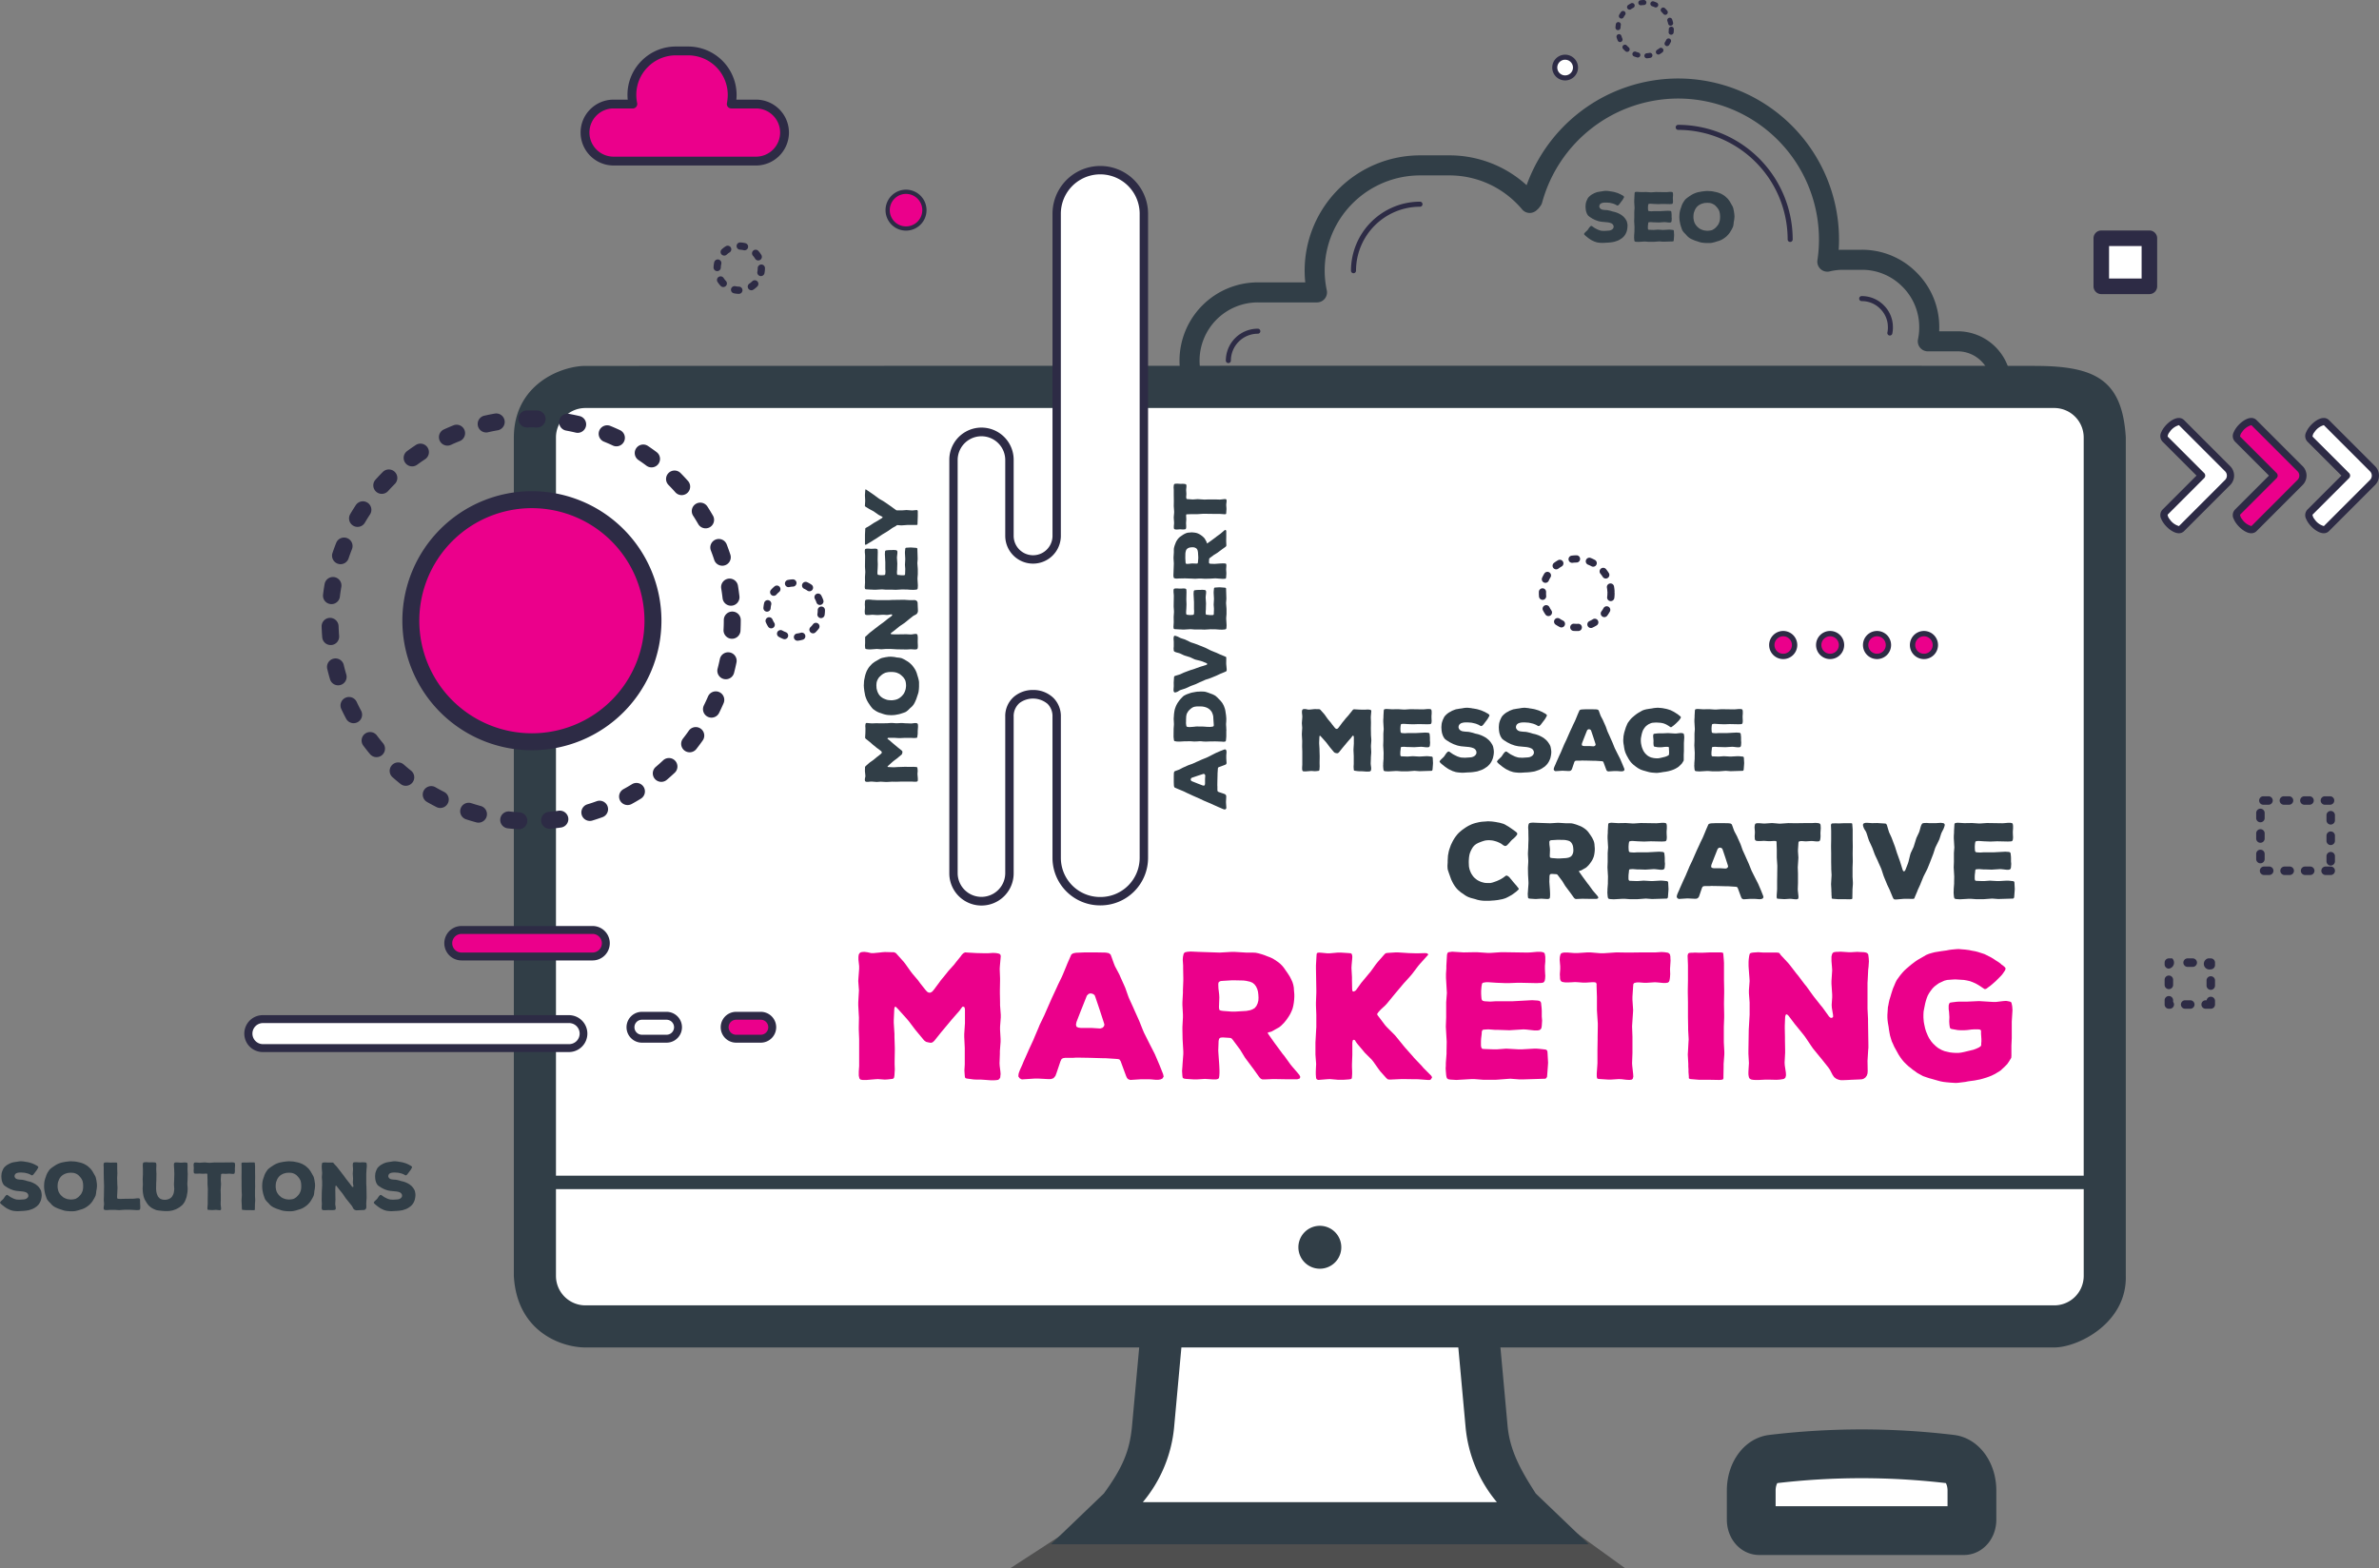 <svg xmlns="http://www.w3.org/2000/svg" width="634.077" height="418.062" viewBox="0 0 634.077 418.062">
  <rect x="0" y="0" width="634.077" height="418.062" fill="#808080" stroke="none"/>
  <g id="Group_1864" data-name="Group 1864" transform="translate(-139 -208.55)">
    <path id="Path_5869" data-name="Path 5869" d="M1.992,0H135.525l14.393,10.395H-14Z" transform="translate(422.255 616.217)" opacity="0.381"/>
    <g id="Group_1824" data-name="Group 1824" transform="translate(455.375 208.55)">
      <g id="Group_562" data-name="Group 562" transform="translate(0 22.925)">
        <path id="Path_3534" data-name="Path 3534" d="M1232.515-7.021h-186.47a18.893,18.893,0,0,1-18.874-18.872,18.881,18.881,0,0,1,18.874-18.847H1061a28.619,28.619,0,0,1-.476-5.112A28.774,28.774,0,0,1,1089.265-78.6h7.809a28.53,28.53,0,0,1,20.294,8.417c.409.389.781.8,1.175,1.249l.092-.1a40.989,40.989,0,0,1,39.451-30.056,40.928,40.928,0,0,1,40.865,40.9,39.5,39.5,0,0,1-.316,5.067,18.04,18.04,0,0,1,3.34-.312H1207a18.406,18.406,0,0,1,13.191,5.458,18.468,18.468,0,0,1,5.48,13.214,19.12,19.12,0,0,1-.239,3.059h7.085a12.248,12.248,0,0,1,8.723,3.6,12.261,12.261,0,0,1,3.6,8.729A12.355,12.355,0,0,1,1232.515-7.021ZM1046.044-43.4a17.536,17.536,0,0,0-17.529,17.5,17.548,17.548,0,0,0,17.529,17.528h186.47A11.008,11.008,0,0,0,1243.5-19.376a10.926,10.926,0,0,0-3.209-7.778,10.916,10.916,0,0,0-7.772-3.205h-7.9a.67.67,0,0,1-.523-.251.666.666,0,0,1-.133-.565,16.98,16.98,0,0,0,.364-3.587,17.141,17.141,0,0,0-5.087-12.264A17.077,17.077,0,0,0,1207-52.09h-5.022a16.74,16.74,0,0,0-3.979.481.668.668,0,0,1-.613-.157.67.67,0,0,1-.211-.6,38.183,38.183,0,0,0,.432-5.825,39.582,39.582,0,0,0-39.519-39.555,39.641,39.641,0,0,0-38.2,29.217.694.694,0,0,1-.147.272l-.708.791a.823.823,0,0,1-.508.225.669.669,0,0,1-.5-.236,23.2,23.2,0,0,0-1.6-1.743,27.2,27.2,0,0,0-19.354-8.034h-7.809a27.431,27.431,0,0,0-27.4,27.4,27.809,27.809,0,0,0,.608,5.647.663.663,0,0,1-.137.561.666.666,0,0,1-.521.248Z" transform="translate(-1027.171 99.088)" fill="#313e47" stroke="#313e47" stroke-width="4"/>
        <path id="Path_3535" data-name="Path 3535" d="M1172.477-58.744a.673.673,0,0,1-.671-.673,29.222,29.222,0,0,0-29.174-29.2.674.674,0,0,1-.673-.673.673.673,0,0,1,.673-.672,30.567,30.567,0,0,1,30.516,30.549A.672.672,0,0,1,1172.477-58.744Z" transform="translate(-1011.716 100.316)" fill="#2d2b45"/>
        <path id="Path_3536" data-name="Path 3536" d="M1193.248-39.215a.689.689,0,0,1-.158-.018.673.673,0,0,1-.5-.81,5.91,5.91,0,0,0,.13-1.364,6.855,6.855,0,0,0-2.028-4.913,6.822,6.822,0,0,0-4.954-2.067.672.672,0,0,1-.672-.672.672.672,0,0,1,.672-.673,8.251,8.251,0,0,1,5.9,2.461,8.18,8.18,0,0,1,2.42,5.864,7.36,7.36,0,0,1-.164,1.677A.674.674,0,0,1,1193.248-39.215Z" transform="translate(-1005.913 105.733)" fill="#2d2b45"/>
        <path id="Path_3537" data-name="Path 3537" d="M1036.963-32.9a.672.672,0,0,1-.673-.672,8.522,8.522,0,0,1,8.527-8.5.672.672,0,0,1,.672.672.673.673,0,0,1-.672.673,7.176,7.176,0,0,0-7.181,7.155A.673.673,0,0,1,1036.963-32.9Z" transform="translate(-1025.943 106.765)" fill="#2d2b45"/>
        <path id="Path_3538" data-name="Path 3538" d="M1066.36-52.841a.671.671,0,0,1-.672-.672,18.412,18.412,0,0,1,18.391-18.395.672.672,0,0,1,.672.672.672.672,0,0,1-.672.672,17.07,17.07,0,0,0-17.048,17.051A.672.672,0,0,1,1066.36-52.841Z" transform="translate(-1021.985 102.747)" fill="#2d2b45"/>
      </g>
      <g id="Group_571" data-name="Group 571" transform="translate(97.348 14.574)">
        <path id="Path_3558" data-name="Path 3558" d="M1119.088-103.094a2.762,2.762,0,0,1-2.764,2.761,2.762,2.762,0,0,1-2.763-2.761,2.762,2.762,0,0,1,2.763-2.761A2.762,2.762,0,0,1,1119.088-103.094Z" transform="translate(-1112.888 106.528)" fill="#fff"/>
        <path id="Path_3559" data-name="Path 3559" d="M1116.4-99.582a3.438,3.438,0,0,1-3.436-3.432,3.439,3.439,0,0,1,3.436-3.433,3.44,3.44,0,0,1,3.437,3.433A3.439,3.439,0,0,1,1116.4-99.582Zm0-5.521a2.092,2.092,0,0,0-2.09,2.089,2.092,2.092,0,0,0,2.09,2.089,2.092,2.092,0,0,0,2.091-2.089A2.092,2.092,0,0,0,1116.4-105.1Z" transform="translate(-1112.968 106.448)" fill="#2d2b45"/>
      </g>
      <g id="Group_586" data-name="Group 586" transform="translate(105.815 50.879)">
        <g id="Group_585" data-name="Group 585">
          <g id="Group_584" data-name="Group 584">
            <g id="Group_583" data-name="Group 583">
              <path id="Path_3578" data-name="Path 3578" d="M1078.246-40.521l-.017.311-.037.311-.053.293-.092.4-.092.256-.165.365-.128.238-.22.329-.182.219-.219.219-.22.2-.365.237-.239.165-.273.146-.258.128-.42.146-.548.183-.293.054-.456.074-.275.036-.4.036-.255.018-.423.018-.877.056h-.4l-.256-.018-.42-.037-.274-.036-.312-.054-.273-.092-.4-.128-.254-.127-.275-.128-.256-.128-.238-.146-.584-.4-.22-.184-.328-.255-.219-.183-.2-.2-.146-.166-.018-.127.092-.165.072-.092.183-.2.512-.475.166-.2.31-.475.164-.2.184-.2.2-.109.2.036.2.146.585.4.274.146.255.128.421.2.275.092.293.091.292.056.421.018.292.018,1.152-.074.293-.036.146-.036.275-.11.237-.146.184-.183.091-.128.11-.273-.019-.311-.036-.146-.146-.256-.092-.109-.238-.184-.146-.054-.274-.11-.311-.073-.311-.054-1.737-.165-.548-.11-.292-.073-.4-.146-.273-.092-.273-.128-.623-.311-.237-.165-.275-.165-.237-.165-.311-.255-.165-.238-.165-.275-.108-.273-.129-.385-.056-.273-.053-.4-.037-.584.018-.293.038-.439.054-.275.073-.237.093-.275.182-.4.128-.256.146-.219.183-.2.293-.275.238-.183.237-.165.255-.128.347-.2.549-.22.275-.091.42-.074.293-.054.549-.074.4-.073.293-.036.275-.018h.292l.549.054.274.036.128.036.293.037.622.109.311.074.293.091.309.092.293.11.274.127.275.11.346.2.257.128.237.165.163.165v.183l-.108.2-.2.365-.146.219-.694.915-.2.255-.219.184-.146.054-.13-.018-.182-.092-.274-.165-.275-.109-.128-.056-.275-.091-.145-.037-.312-.073-.42-.092-.293-.018-.475-.036h-.475l-.311.018-.311.054-.291.092-.11.054-.219.165-.092.11-.128.256-.036.292.056.238.146.237.2.184.219.109.127.056.275.054.457.054.623.036.31.056.622.146.584.183.421.091.275.074.512.183.366.165.256.128.255.146.237.146.531.438.2.22.184.219.219.329.146.238.128.273.073.275.073.4.037.275Z" transform="translate(-1066.656 49.954)" fill="#313e47"/>
              <path id="Path_3579" data-name="Path 3579" d="M1089.084-38.174l-.019.293-.073.987-.019.183-.074.128-.091.073-2.4.074h-.293l-.968-.074-.293.018-.951.074-.293.018h-1.26l-.951-.074h-.293l-1.574.092-.619-.036-.22-.037-.128-.091-.055-.128-.035-.2-.037-.421-.018-.293.018-.273v-.275l.073-.969V-39.4l.019-.969-.019-.293-.054-.969-.018-.292.037-.987v-1.554l.073-.969-.018-.293-.055-.969-.019-.293v-.438l.037-.549v-.275l.054-.95.018-.256.056-.146.091-.073.146-.019.237-.036,1.189.074,1.115-.018h.293l1.1.073h.292l1.1-.073h.293l2.486.036.311-.018.622-.056h.458l.255.056.11.091.036.128.038.238v.494l-.038.456v.311l.018.457.02.275-.02.275-.036.219-.073.128-.091.073-.219.036h-.146l-.293.019-1.719-.037h-.293l-.932.037h-.293l-.951-.037-.824-.054h-.274l-.146.018-.183.036-.091.092-.019.11-.036.2-.036.439v.292l.019.311.017.2.036.128.074.092.2.054.584.036.585-.036h1.737l2.048-.109.567.036.2.036.109.092.056.109.018.2.036.311.02.311v.6l.035.421-.035.548-.039.219-.073.128-.127.092-.184.036h-.365l-.822-.092-.293-.018-1.462.092-1.171-.036h-.291l-.732-.056-.311.018-.22.019-.092.054-.054.128-.018.273-.055.457-.019.293v.4l.019.183.055.127.073.074.2.018,1.006.036h.293l.986-.073,1.3.073h.293l1.3-.073h.273l.274.018.658.073.111.056.073.109.018.2Z" transform="translate(-1065.072 49.984)" fill="#313e47"/>
              <path id="Path_3580" data-name="Path 3580" d="M1103.747-43.173l-.018.293-.036.42-.037.275-.109.548-.038.421-.035.275-.056.292-.072.275-.183.384-.128.256-.494.823-.164.238-.184.237-.182.2-.293.311-.2.183-.237.183-.219.165-.33.22-.237.146-.275.146-.255.109-.365.146-.275.074-.585.183-.31.091-.293.074-.312.073-.311.056-.31.018h-.988l-.62-.036-.6-.074-.256-.054-.274-.074-.988-.329-.292-.091-.311-.128-.584-.256-.276-.146-.275-.165-.237-.183-.237-.2-.219-.237-.2-.238-.494-.494-.183-.219-.184-.238-.146-.237-.145-.366-.275-.823-.109-.384-.056-.275-.054-.293-.054-.273-.056-.4-.017-.273-.019-.311v-.311l.019-.311.017-.329.038-.311.053-.311.074-.311.092-.311.092-.275.109-.292.128-.421.128-.293.074-.165.146-.275.254-.4.184-.256.091-.146.22-.219.31-.256.238-.183.238-.165.548-.365.237-.146.257-.146.257-.128.385-.165.254-.091.274-.092.275-.073.694-.128.275-.054.914-.11.584-.036.549.036.438.018.311.036.311.056.312.073.31.054.293.074.275.073.273.092.384.146.255.11.6.347.238.165.237.183.31.293.2.183.2.2.163.219.257.348.146.237.127.237.146.238.2.365.146.238.128.273.091.256.091.421.111.548.035.311.055.311Zm-3.84.311v-.311l-.017-.311-.019-.293-.11-.548-.072-.256-.2-.4-.146-.237-.254-.329-.184-.2-.275-.293-.2-.165-.476-.275-.255-.109-.293-.092-.292-.054-.586-.037-.275.018-.4.019-.273.054-.477.128-.292.109-.42.22-.255.165-.293.255-.2.22-.2.273-.146.238-.053.11-.166.384-.092.275-.054.127-.055.256-.037.256-.018.255-.017.275v.275l.017.292.056.293.018.165.073.275.037.128.092.255.073.146.147.256.091.146.2.255.108.128.22.219.365.311.258.165.292.146.274.11.385.128.274.054.457.054.311.019.456-.037.293-.036.4-.091.255-.11.4-.256.22-.165.292-.293.183-.2.238-.293.165-.255.182-.4.111-.273.091-.421.036-.275Z" transform="translate(-1063.641 49.956)" fill="#313e47"/>
            </g>
          </g>
        </g>
      </g>
      <path id="Path_3586" data-name="Path 3586" d="M1136.195-103.755a.673.673,0,0,1-.67-.616.672.672,0,0,1,.614-.726,6.189,6.189,0,0,0,.726-.1.668.668,0,0,1,.791.526.67.67,0,0,1-.524.791,7.508,7.508,0,0,1-.88.126Zm-2.416-.206a.649.649,0,0,1-.173-.024,7.626,7.626,0,0,1-.845-.273.673.673,0,0,1-.384-.87.672.672,0,0,1,.87-.384,6.669,6.669,0,0,0,.7.228.671.671,0,0,1,.479.82A.673.673,0,0,1,1133.779-103.962Zm5.48-.789a.671.671,0,0,1-.577-.326.673.673,0,0,1,.23-.922,6.528,6.528,0,0,0,.6-.414.671.671,0,0,1,.942.121.669.669,0,0,1-.12.943,7.547,7.547,0,0,1-.735.5A.665.665,0,0,1,1139.26-104.75Zm-8.33-.719a.667.667,0,0,1-.441-.166,7.606,7.606,0,0,1-.636-.618.671.671,0,0,1,.041-.95.672.672,0,0,1,.95.041,6.468,6.468,0,0,0,.526.514.67.67,0,0,1,.067.947A.672.672,0,0,1,1130.929-105.47ZM1141.571-107a.663.663,0,0,1-.365-.108.671.671,0,0,1-.2-.928,6.66,6.66,0,0,0,.361-.64.672.672,0,0,1,.9-.305.672.672,0,0,1,.3.9,8.079,8.079,0,0,1-.437.773A.674.674,0,0,1,1141.571-107Zm-12.535-1.08a.672.672,0,0,1-.62-.411,7.65,7.65,0,0,1-.3-.838.671.671,0,0,1,.458-.834.673.673,0,0,1,.832.457,6.449,6.449,0,0,0,.248.692.673.673,0,0,1-.359.88A.661.661,0,0,1,1129.036-108.076Zm13.619-1.955c-.025,0-.05,0-.076,0a.672.672,0,0,1-.592-.743,6.606,6.606,0,0,0,.042-.735.672.672,0,0,1,.672-.672.672.672,0,0,1,.673.672,8.093,8.093,0,0,1-.05.885A.672.672,0,0,1,1142.654-110.031Zm-14.165-1.221h-.039a.671.671,0,0,1-.632-.709,7.881,7.881,0,0,1,.1-.883.667.667,0,0,1,.777-.548.673.673,0,0,1,.548.777,6.4,6.4,0,0,0-.084.731A.67.67,0,0,1,1128.49-111.252Zm14.027-1.191a.67.67,0,0,1-.653-.522,6.464,6.464,0,0,0-.207-.7.672.672,0,0,1,.407-.858.673.673,0,0,1,.86.407,7.654,7.654,0,0,1,.249.854.671.671,0,0,1-.5.806A.677.677,0,0,1,1142.517-112.443Zm-13.12-1.9a.675.675,0,0,1-.33-.087.673.673,0,0,1-.253-.917,7.847,7.847,0,0,1,.481-.747.673.673,0,0,1,.938-.147.67.67,0,0,1,.148.938,6.376,6.376,0,0,0-.4.618A.673.673,0,0,1,1129.4-114.343Zm11.7-.993a.669.669,0,0,1-.521-.246,6.4,6.4,0,0,0-.5-.542.673.673,0,0,1-.013-.951.674.674,0,0,1,.951-.012,7.875,7.875,0,0,1,.6.655.671.671,0,0,1-.1.945A.663.663,0,0,1,1141.1-115.335Zm-9.52-1.38a.669.669,0,0,1-.555-.293.671.671,0,0,1,.174-.934,7.632,7.632,0,0,1,.761-.46.676.676,0,0,1,.909.281.675.675,0,0,1-.283.909,6.224,6.224,0,0,0-.628.378A.662.662,0,0,1,1131.58-116.715Zm6.97-.592a.67.67,0,0,1-.28-.061,6.421,6.421,0,0,0-.684-.267.673.673,0,0,1-.431-.848.669.669,0,0,1,.846-.431,7.739,7.739,0,0,1,.828.323.673.673,0,0,1,.334.891A.677.677,0,0,1,1138.55-117.307Zm-3.968-.574a.669.669,0,0,1-.664-.576.67.67,0,0,1,.569-.76,7.619,7.619,0,0,1,.885-.075.68.68,0,0,1,.69.655.673.673,0,0,1-.654.69,6.436,6.436,0,0,0-.732.061A.916.916,0,0,1,1134.582-117.882Z" transform="translate(-1013.62 119.293)" fill="#2d2b45"/>
    </g>
    <g id="Group_1825" data-name="Group 1825" transform="translate(275.961 306.046)">
      <g id="Group_476" data-name="Group 476" transform="translate(143.156 245.396)">
        <g id="Group_473" data-name="Group 473" transform="translate(0)">
          <path id="Path_3391" data-name="Path 3391" d="M1355.753,490.1l2.468-2.945a34.424,34.424,0,0,0,7.933-19.069l3.242-35.525h74.761l3.242,35.525a34.42,34.42,0,0,0,7.933,19.069l2.467,2.945Z" transform="translate(-1335.115 -430.766)" fill="#fff" fill-rule="evenodd"/>
          <path id="Path_3392" data-name="Path 3392" d="M1437.8,434.578l3.093,33.894a36.367,36.367,0,0,0,8.345,20.057h-94.361a36.378,36.378,0,0,0,8.345-20.057l3.093-33.894H1437.8m3.274-3.587H1355.4l-.3,3.261-3.093,33.895c-.611,6.684-2.5,11.17-7.523,18.08l-14.1,13.524h143.323l-14.1-13.524c-3.97-6.158-6.912-11.4-7.521-18.08L1449,434.252l-.3-3.261Z" transform="translate(-1330.393 -430.991)" fill="#313e47"/>
        </g>
      </g>
      <rect id="Rectangle_582" data-name="Rectangle 582" width="410.78" height="242.797" rx="8.432" transform="translate(9.427 9.474)" fill="#fff"/>
      <path id="Path_3394" data-name="Path 3394" d="M1615.2,215.811c-15.627-.106-386.912,0-386.912,0-6.317,0-19.022,4.808-19.072,19.072V458.391c.822,14.943,12.755,19.072,19.072,19.072h391.492c6.317,0,19.377-6.473,19.072-19.072V234.883C1637.921,219.606,1630.832,215.917,1615.2,215.811Zm-386.912,11.221h391.492a7.86,7.86,0,0,1,7.851,7.851V431.676H1220.443V234.883A7.859,7.859,0,0,1,1228.293,227.032Zm391.492,239.209H1228.293a7.859,7.859,0,0,1-7.851-7.851V435.264h407.194v23.127A7.86,7.86,0,0,1,1619.785,466.242Z" transform="translate(-1209.222 -215.765)" fill="#313e47"/>
      <path id="Path_4503" data-name="Path 4503" d="M5.719,0A5.719,5.719,0,1,1,0,5.719,5.719,5.719,0,0,1,5.719,0Z" transform="translate(209.098 229.269)" fill="#313e47"/>
      <path id="Path_3395" data-name="Path 3395" d="M1497.837,469.53h0c-3.144.377-5.557,4.006-5.557,8.358v7.776c0,1.609.944,2.911,2.111,2.911h54.6c1.166,0,2.111-1.3,2.111-2.911v-7.776c0-4.352-2.413-7.981-5.557-8.358h0A199.944,199.944,0,0,0,1497.837,469.53Z" transform="translate(-1162.483 -178.056)" fill="#fff" stroke="#313e47" stroke-width="13"/>
    </g>
    <g id="Group_1826" data-name="Group 1826" transform="translate(224.726 252.87)">
      <g id="Group_479" data-name="Group 479" transform="translate(167.291 0)">
        <path id="Path_3397" data-name="Path 3397" d="M241.859,74.45H241.7a11.542,11.542,0,0,0-11.543,11.543v85.855c0,8.369-12.587,8.369-12.587,0V151.569a7.407,7.407,0,0,0-7.406-7.411h-.1a7.407,7.407,0,0,0-7.411,7.411v110.26a7.407,7.407,0,0,0,7.411,7.413h.1a7.407,7.407,0,0,0,7.406-7.413V220.078c-.006-8.029,12.6-8.029,12.587,0V257.7A11.542,11.542,0,0,0,241.7,269.242h.158A11.54,11.54,0,0,0,253.4,257.7V85.993A11.54,11.54,0,0,0,241.859,74.45Z" transform="translate(-201.538 -73.332)" fill="#fff"/>
        <path id="Path_3398" data-name="Path 3398" d="M242.383,270.885h-.158a12.674,12.674,0,0,1-12.659-12.663V220.6a4.642,4.642,0,0,0-1.3-3.421,6.04,6.04,0,0,0-7.477-.245,4.628,4.628,0,0,0-1.572,3.664v41.753a8.575,8.575,0,0,1-17.15,0V152.094a8.575,8.575,0,0,1,17.15,0v20.279a5.177,5.177,0,0,0,10.354,0V86.518a12.735,12.735,0,0,1,25.47,0v171.7A12.671,12.671,0,0,1,242.383,270.885Zm-17.993-57.42a7.7,7.7,0,0,1,5.451,2.139,6.877,6.877,0,0,1,1.956,5v37.618a10.44,10.44,0,0,0,10.427,10.429h.158A10.438,10.438,0,0,0,252.8,258.222V86.518a10.5,10.5,0,0,0-21.007,0v85.855a7.409,7.409,0,0,1-14.819,0V152.094a6.342,6.342,0,0,0-12.683,0v110.26a6.342,6.342,0,0,0,12.683,0V220.6a6.8,6.8,0,0,1,2.358-5.366A7.772,7.772,0,0,1,224.39,213.464Z" transform="translate(-202.062 -73.857)" fill="#2d2b45"/>
      </g>
      <g id="Group_483" data-name="Group 483" transform="translate(144.507 86.116)">
        <g id="Group_482" data-name="Group 482" transform="translate(0 0)">
          <g id="Group_481" data-name="Group 481">
            <g id="Group_480" data-name="Group 480">
              <path id="Path_3399" data-name="Path 3399" d="M202.409,146.953l.309-.021.6-.077.29-.019.155.019.215.021.155.1.1.117.04.213.019.29v.311l-.058.775-.019.33v.484l-.019.349-.1.718-.038.136-.1.077-.194.019-.271.021-.29.019-.66-.04H200.72l-1.22.058h-.311l-1.2-.077h-1.514l-.232.04-.077.115v.117l.173.136.273.192.929.816,1.415,1.182.969.775.155.175.058.136v.155l-.04.215-.057.232-.155.213-1.163.969-.95.716-.234.194-1.125,1.008-.251.253.04.115.211.04,1.221.058h.311l1.221-.077h.309l1.221-.04h.311l1.2.019h.292l.581-.019.311.019.33.021.253.04.115.077.04.134.058.505.019.311-.058.754.019.311.077.931v.445l-.038.234-.117.115-.136.04-.194.04h-.445l-.6-.04h-2.986l-1.027.04H198.4l-1.027-.021-.311.021-1.048.057H195.7l-1.027-.057-.311-.021-1.027.077-.309-.019L192,162.441h-.309l-.718.077h-.309l-.251-.038-.138-.079-.1-.115-.038-.156-.019-.251.04-.33.1-.426v-.311l-.058-.6-.038-.328-.021-.292.021-.735V158.6l.1-.213.213-.194.756-.679.253-.194.8-.562.253-.194.754-.641.273-.192.756-.6.211-.194.1-.175v-.192l-.1-.175-.192-.173-.775-.582-.273-.194-.754-.62-.253-.194-.758-.679-.251-.192-.622-.505-.213-.155-.155-.156-.1-.194.021-.251.058-1.027.019-.912v-.309l-.038-.581.019-.332.04-.232.038-.136.1-.117.156-.038.232.019.873.077.309.019,1.029-.038h.309l1.027.019h.311l1.027-.019h.309l1.048-.077h.311l1.027.077h.309l1.027-.058h.311l1.027.077h.309Z" transform="translate(-189.847 -84.532)" fill="#313e47"/>
              <path id="Path_3400" data-name="Path 3400" d="M197.146,137.443l.309.019.449.04.29.038.582.117.445.04.29.038.309.058.29.077.407.194.273.136.873.524.253.173.251.194.213.194.328.311.2.213.192.253.175.232.232.349.155.251.156.292.117.271.155.386.077.292.194.62.1.33.077.309.079.33.058.33.019.33v1.046l-.038.66-.079.639-.057.271-.079.292-.349,1.046-.1.309-.134.33-.273.62-.155.29-.173.292-.194.253-.213.251-.253.234-.253.213-.522.522-.232.2-.253.192-.253.156-.388.155-.873.29-.407.115-.29.06-.309.057-.29.058-.428.058-.29.019-.33.019h-.33l-.33-.019-.349-.019-.33-.04-.33-.057-.328-.077-.33-.1-.292-.1-.309-.117-.445-.136-.311-.136-.175-.077-.29-.155-.426-.271-.271-.194-.155-.1-.232-.232-.273-.33-.192-.251-.175-.253-.388-.582-.155-.253-.155-.271-.138-.271-.173-.407-.1-.271-.1-.29-.077-.29-.136-.737-.057-.29-.119-.969-.038-.62.038-.582.021-.466.038-.33.06-.33.077-.328.057-.33.077-.311.079-.29.1-.29.156-.407.115-.271.369-.641.173-.251.194-.253.309-.33.2-.213.213-.213.232-.175.368-.27.253-.156.253-.136.253-.155.385-.213.253-.155.292-.136.271-.1.445-.1.582-.117.33-.04.33-.058Zm.33,4.071h-.33l-.33.019-.309.019-.581.117-.273.077-.426.213-.253.155-.349.271-.213.2-.309.29-.175.213-.29.5-.117.271-.1.311-.06.309-.038.62.021.292.017.426.06.29.136.505.117.309.23.447.175.271.271.309.234.213.29.213.253.156.115.057.407.175.292.1.136.057.27.058.273.04.27.019.292.021h.29l.309-.021.311-.058.175-.019.29-.077.136-.04.271-.1.155-.077.273-.156.155-.1.27-.213.136-.117.234-.232.328-.388.175-.271.155-.309.119-.292.134-.407.058-.29.06-.484.017-.33-.038-.484-.04-.311-.1-.426-.115-.271-.271-.426-.173-.232-.311-.311-.213-.194-.311-.253L199.4,142l-.428-.194-.29-.117-.447-.1-.29-.04Z" transform="translate(-189.974 -92.827)" fill="#313e47"/>
              <path id="Path_3401" data-name="Path 3401" d="M193.23,129.5l.309.019h2.869l1.125-.058h.309l2.558-.038h.33l.156.019.33.019.929.058,1.125-.019.27.019.234.077.215.155.134.194.058.175.021.271.038.988.019.311.021.484v.311l-.058.251-.1.232-.173.234-.253.173-.562.292-.253.173-.95.756-.232.194-.929.758-.253.173-1.008.679-.232.173-.931.756-.234.194-.948.718-.156.175.058.134.232.058.971.04h.309l.969-.021h.311l1.084-.019h.311l1.088.058.309-.019.775-.117.311-.019.253.058.134.136.04.136.04.232.019.155.019.33-.019.891v.311l.038.8v.309l-.019.29-.038.215-.1.155-.136.077-.194.038-.136.019h-.29l-.639-.038-.311-.019-1.027.057h-.311l-2.364-.038-.311-.019-1.027-.058-.309-.019h-1.338l-1.027.077h-.311l-1.027-.077-.309.019-1.048.077-.311.019h-.445l-.29-.019-.292-.04-.213-.038-.134-.058-.058-.115-.04-.215-.038-.581.038-.582v-1.453l.019-.232.079-.1.173-.117.873-.814.234-.192.929-.718.234-.194.95-.718.232-.192.969-.7.232-.175.931-.737.234-.194.967-.7.138-.155.019-.155-.1-.138h-.215l-.812.138-.311.019-.835-.058h-.309l-1.182.077h-.311l-1.182-.077-.311.019-.718.058h-.484l-.251-.058-.155-.077-.077-.136-.04-.232v-.175l-.021-.328.06-.873V131.3l-.04-.658.019-.292.021-.447.038-.211.058-.138.136-.115.271-.04.175-.019.33-.019.6.038.311.04Z" transform="translate(-189.856 -99.974)" fill="#313e47"/>
              <path id="Path_3402" data-name="Path 3402" d="M202.359,122l.313.019,1.044.077.2.019.134.079.077.1.079,2.539v.311l-.079,1.027.021.309.077,1.008.019.311v1.336l-.077,1.008v.311l.1,1.666-.038.66-.04.232-.1.136-.136.058-.213.038-.445.04-.313.019-.29-.019h-.29l-1.027-.077h-.311l-1.027-.019-.309.019-1.027.058-.311.019-1.048-.04H195.69l-1.027-.077-.309.021-1.027.057-.311.021h-.466l-.581-.04h-.292l-1.007-.058-.271-.019-.155-.058-.077-.1-.021-.155-.04-.253.077-1.261-.017-1.182v-.311l.077-1.161v-.311l-.077-1.163v-.311l.038-2.635-.021-.33-.057-.66v-.484l.057-.271.1-.117.138-.038.251-.04h.524l.483.04h.33l.486-.021.29-.019.292.019.232.04.136.077.077.1.04.232v.155l.017.311-.038,1.823v.309l.038.99v.309l-.038,1.008-.057.873v.29l.017.156.04.192.1.1.117.019.213.04.466.038h.309l.33-.019.215-.019.136-.04.1-.077.058-.213.038-.62-.038-.62v-1.842l-.117-2.171.04-.6.038-.213.1-.117.117-.058.213-.019.33-.04.33-.019h.637l.449-.04.581.04.232.038.138.079.094.136.04.194v.386l-.1.873-.021.311.1,1.549-.038,1.242v.309l-.06.775.021.33.019.234.058.1.134.058.292.019.486.058.307.019h.428l.194-.019.136-.058.077-.077.021-.213.038-1.067v-.309l-.077-1.048.077-1.376v-.309l-.077-1.378v-.29l.019-.29.077-.7.058-.117.117-.077.213-.021Z" transform="translate(-189.856 -106.495)" fill="#313e47"/>
              <path id="Path_3403" data-name="Path 3403" d="M190.381,113.791l.173.117,2.054,1.4.253.194.893.658.251.175.952.543.27.173.893.6.27.194.892.62.253.194.892.639.155.077h1.57l1.048-.077.309.019,1.048.077h.309l.814-.077.271-.019.155.058.079.077.038.175v1.278l-.077,2.269-.058.077-.192.04h-2.386l-.309.019-1.048.077-.309.019-1.046-.077-.175.04-.138.136-.929.522-.271.175-.873.62-.271.173-.929.564-.271.155-2.055,1.357-.273.155-.91.582-.271.155-.931.562-.173.058-.1-.019-.077-.117v-2.6l.017-.311.06-1.123.019-.213.058-.077.969-.562.253-.156.873-.581.251-.156.893-.5.27-.173.833-.524.175-.136.04-.117-.138-.136-.929-.484-.251-.173-.856-.6-.251-.175-.91-.484-.271-.155-.892-.543-.2-.155-.038-.156.021-.213.057-.969v-.311l-.057-1.123v-.311l.077-1.1.038-.232.04-.1Z" transform="translate(-189.838 -113.772)" fill="#313e47"/>
            </g>
          </g>
        </g>
      </g>
      <g id="Group_487" data-name="Group 487" transform="translate(227.02 84.607)">
        <g id="Group_486" data-name="Group 486" transform="translate(0 0)">
          <g id="Group_485" data-name="Group 485">
            <g id="Group_484" data-name="Group 484">
              <path id="Path_3404" data-name="Path 3404" d="M247.237,134.663l.27-.057.213.136.1.213.04.251v.271l-.04.447-.021.29v.873l.079,1.2-.1.251-.136.117-.213.1-1.628.6-.194.136-.038.175-.021.232-.077,1.163v.311l-.038,1.453-.019,1.163v.29l.019.292v.892l.038.253.1.155.232.117,1.318.445.311.117.253.213.1.29v.311l-.058,1.123v.311l.077,1.2.021.251-.117.232-.213.156-.251-.019-.156-.04-.309-.117-.6-.271-.29-.115-1.084-.484-.273-.117-1.086-.5-.288-.117-1.048-.447-.29-.117-1.086-.522-.271-.117-1.591-.7-1.163-.543-.309-.136-.873-.428-.311-.134-.892-.369-.29-.117-.8-.349-.213-.1-.115-.194-.06-.29-.038-.892v-1.512l.021-.892.058-.33.155-.215.253-.1.754-.271.29-.117.912-.484.271-.115.95-.428.271-.115.988-.349.273-.117.929-.426.271-.117.95-.428.271-.115.969-.388.271-.117,1.2-.6.91-.466.273-.136,1.22-.524Zm-5.468,6.474-.253.077-1.317.428-.29.1-1.144.388-.251.1-.138.192-.058.253.058.213.194.194,1.318.522.29.119,1.3.5.29.057.232-.057.1-.213.04-.271v-1.221l.057-.912-.077-.251-.155-.156Z" transform="translate(-233.706 -63.781)" fill="#313e47"/>
              <path id="Path_3405" data-name="Path 3405" d="M241.2,126.424l.33.021.466.019.311.058.445.136.309.1.292.117.311.117.328.115.292.117.424.215.253.155.311.271.213.194.311.328.426.428.213.251.292.369.155.251.213.388.115.253.155.426.1.29.077.311.058.309.173,1.184.021.29.038.426v.311l-.019.62-.04.5v.311l.04.62.019.484.021.33-.021.29v1.357l-.019.29-.077.833-.077.156-.1.1-.213.04-.311.019-.155-.019-.582-.04h-.271l-.447-.019h-.29l-.309-.019h-.311l-1.027.019h-.309l-1.027.038-.29-.019-.428-.019-.29-.04-.33-.019h-.311l-.5.04-.33.019h-.173l-.33.019-1.027-.077h-.311l-1.027.019h-.311l-1.027.058h-.754l-.311-.019-.292-.058-.213-.038-.115-.077-.06-.215-.038-.33-.04-.29-.019-.309.019-1.706v-.311l.06-.929.017-.156v-.349l-.038-.814-.019-.29v-.311l.04-.484.038-.62.04-.309.077-.505.058-.311.077-.29.253-.7.136-.29.155-.292.155-.271.445-.639.213-.253.194-.232.409-.426.192-.194.215-.175.251-.134.426-.215.29-.117.311-.1.311-.117.309-.1.311-.077.426-.077.311-.058.33-.058.309-.04.466-.019.309-.019Zm1.668,4.422-.292-.138-.328-.115-.292-.077-.426-.079-.271-.019-.445-.019h-.62l-.311.019-.447.058-.29.077-.115.04-.292.155-.405.29-.1.1-.215.192-.213.215-.173.232-.251.426-.119.271-.057.271-.06.311-.017.484-.021.33v.484l-.019.426.019.29.058.428.058.213.1.1.232.058.175.019.29.021.582-.04.311-.019.426-.04.311-.04.309-.019h.311l.426.019h.929l.33.021.311.019.426.04h.271l.447.019.29-.019.466-.058.211-.077.1-.117.021-.232-.119-1.8-.017-.445-.06-.311-.094-.33-.119-.309-.134-.29-.175-.253-.311-.349-.232-.194Z" transform="translate(-233.733 -71.021)" fill="#313e47"/>
              <path id="Path_3406" data-name="Path 3406" d="M234.159,118.541l.251.057.175.06.311.115.522.271.292.136,1.086.349.29.136,1.027.5.29.138,1.067.349.311.115,1.046.409.311.115,1.044.428.292.134,1.029.524.288.136,1.048.426.311.117,1.007.466.311.117,1.046.445.213.077.077.117.019.232-.019,1.416.019.311.1,1.086.019.33-.038.251-.138.136-.232.117-1.027.426-.29.117-1.065.5-.292.117-1.027.426-.311.117-1.065.349-.311.117-1.027.466-.29.115-1.067.505-.29.115-1.048.388-.309.136-1.008.466-.309.117-1.086.349-.292.115-.56.349-.292.117-.173.058-.253.04-.175-.058-.115-.136-.06-.213-.019-.117v-.292l.058-.871-.019-.931.077-1.24.021-.253.038-.155.155-.117.194-.077.271-.077.639-.194.311-.1,1.007-.466.311-.117,1.027-.388.309-.115,1.223-.388.309-.117,1.2-.426,1.551-.484.213-.1.077-.136-.077-.175-.213-.115-1.2-.467-.311-.1-1.259-.309-.311-.1-1.161-.543-.311-.1-1.067-.33-.29-.1-1.027-.483-.29-.1-.718-.194-.33-.117-.251-.155-.077-.136-.04-.232v-.136l-.021-.311.04-.484v-1.24l-.058-.892.04-.349.057-.234.119-.117Z" transform="translate(-233.733 -77.996)" fill="#313e47"/>
              <path id="Path_3407" data-name="Path 3407" d="M246.013,111.686l.311.019,1.044.077.2.021.134.077.077.1.079,2.541v.309l-.079,1.029.021.309.077,1.008.021.309v1.338l-.079,1.007v.311l.1,1.668-.04.658-.04.234-.1.136-.136.057-.213.04-.445.038-.311.021-.292-.021h-.29l-1.027-.077h-.311l-1.027-.019-.309.019-1.027.058-.311.019-1.046-.038h-1.647l-1.027-.077-.309.019-1.027.058-.311.019H236.2l-.582-.038h-.29l-1.007-.058-.273-.019-.155-.058-.077-.1-.021-.156-.038-.253.077-1.259-.019-1.184v-.309l.077-1.163v-.309l-.077-1.165v-.309l.04-2.637-.021-.33-.058-.658v-.484l.058-.271.1-.117.136-.04.253-.038h.522l.484.038h.33l.484-.019.292-.019.29.019.232.038.136.079.077.1.04.234v.155l.019.309-.04,1.823v.311l.04.988v.311l-.04,1.007-.057.873v.29l.017.156.04.194.1.1.115.021.215.038.466.04h.309l.33-.021.213-.019.136-.038.1-.079.057-.213.04-.62-.04-.62v-1.842l-.115-2.171.038-.6.04-.213.1-.117.117-.057.213-.021.33-.04.33-.019h.639l.447-.038.582.038.232.04.136.077.1.136.038.194v.388l-.1.871-.019.311.1,1.551-.038,1.24v.311l-.058.775.019.328.019.234.058.1.136.06.29.019.486.058.309.019h.426l.194-.019.136-.058.077-.079.021-.213.038-1.065v-.311l-.075-1.046.075-1.378v-.309l-.075-1.376v-.29l.017-.292.077-.7.058-.115.117-.079.213-.019Z" transform="translate(-233.742 -84.062)" fill="#313e47"/>
              <path id="Path_3408" data-name="Path 3408" d="M247.765,103.655l.077.253v1.355l-.019,1.067v.309l.04.873v.253l-.079.173-.155.156-.873.62-.232.175-.833.62-.232.173-.893.543-.232.173-.833.62-.155.138-.06.115-.017.234-.04.618.019.253.117.155.251.058,1.067.04.311-.019,1.086-.079.309-.019.466-.019h.309l.311.019.232.038.1.1.058.213v.311l-.058.929.058.892v.311l-.058.892-.04.234-.077.115-.194.04-.271.019-.29.019-.5-.038-.309-.021-1.048-.077h-.309l-1.048.058-.311.019-1.027.021h-.309l-1.048-.058h-.309l-1.046.058h-.311l-1.046-.058H238l-1.027-.04h-.311l-1.046.021H235.3l-.639.038-.29-.019-.115-.019-.253-.058-.156-.117-.058-.232-.019-.156-.019-.29.038-.871.079-2.309-.079-1.316v-.311l.079-1.28v-.737l.017-.328.06-.292.115-.407.1-.29.115-.29.117-.311.136-.29.155-.253.253-.368.175-.213.192-.194.234-.194.386-.271.253-.173.368-.234.273-.136.29-.136.309-.1.311-.058.309-.019.428-.04h.309l.311.021.33.038.33.058.309.077.29.117.29.136.292.173.253.175.234.173.211.175.311.309.175.215.213.386.134.234.136.251.06.253.057.155.155-.077.99-.7.232-.175.95-.7.232-.194.971-.7.232-.194.7-.6.213-.173.215-.1Zm-7.541,5.445-.094-.251-.136-.232-.234-.194-.29-.136-.311-.079-.311-.019-.33.019-.33.04-.29.077-.29.136-.232.175-.175.213-.115.271-.1.426-.041.311-.017.969v.309l.058.988.019.234.058.136.115.117.215.019.445-.019.309-.04.33-.04.33-.019,1.067.038.211-.019.119-.038.057-.136.04-.234.077-1.007v-.309l-.077-1.28Z" transform="translate(-233.751 -91.238)" fill="#313e47"/>
              <path id="Path_3409" data-name="Path 3409" d="M235.351,97.068l.292.021.581-.021.311.021.155.019.232.038.138.058.1.117.04.232v.311l-.06.581-.017.311.057.892v.311l-.04.484v.29l.021.136.058.194.117.077.251.019,1.144.077h.309l1.163-.077.313.021,1.163.077.309.019,1.142-.04h1.785l1.144.04.29-.019.873-.1.309-.019.232.058.1.1.04.253-.019.368-.06.484-.019.33.058.873v.311l-.058.873-.019.232-.058.117-.213.038h-.33l-.814-.058-.309-.019H244.6l-1.163-.021h-.311l-1.142-.019h-.309l-1.163.079-.313.019h-1.472l-1.144.038h-.271l-.155.058-.038.194v.292l.038.62v.349l-.038.522-.021.33.021.33.017.445v.292l-.017.155-.04.213-.077.117-.117.077-.194.04h-.136l-.309.019-.582-.04h-.29l-.737.058-.311-.019-.253-.058-.134-.077-.058-.117-.038-.194v-.445l.058-.718v-.309l-.079-1.125v-.309l.1-1.144v-.311l-.1-1.434.021-1.123v-.311l-.021-1.453V98.677l-.04-.639.021-.33.019-.156.038-.232.079-.136.134-.1.236-.04h.134l.29-.019Z" transform="translate(-233.724 -97.03)" fill="#313e47"/>
            </g>
          </g>
        </g>
      </g>
      <path id="Path_3411" data-name="Path 3411" d="M178.7,141.9a.966.966,0,0,1-.116-1.924,6.145,6.145,0,0,0,.989-.2.965.965,0,1,1,.539,1.854,8.194,8.194,0,0,1-1.294.264A.967.967,0,0,1,178.7,141.9Zm-3.439-.409a.971.971,0,0,1-.342-.064,8.01,8.01,0,0,1-1.194-.565.964.964,0,1,1,.961-1.672,6.534,6.534,0,0,0,.916.432.966.966,0,0,1-.341,1.869Zm7.583-1.564a.965.965,0,0,1-.671-1.66,6.323,6.323,0,0,0,.671-.758.965.965,0,1,1,1.543,1.16,8.527,8.527,0,0,1-.873.987A.968.968,0,0,1,182.844,139.931ZM171.7,138.6a.96.96,0,0,1-.813-.445,7.986,7.986,0,0,1-.621-1.171.965.965,0,0,1,1.776-.758,6.087,6.087,0,0,0,.469.89.964.964,0,0,1-.811,1.484Zm13.273-2.732a1,1,0,0,1-.153-.011.965.965,0,0,1-.8-1.106,6.418,6.418,0,0,0,.08-1.008.965.965,0,0,1,1.931,0,8.324,8.324,0,0,1-.1,1.315A.964.964,0,0,1,184.973,135.868Zm-14.385-1.717c-.024,0-.049,0-.075,0a.968.968,0,0,1-.89-1.036,8.591,8.591,0,0,1,.205-1.3.966.966,0,0,1,1.879.453,6.29,6.29,0,0,0-.158,1A.967.967,0,0,1,170.589,134.151Zm14.091-1.784a.967.967,0,0,1-.914-.655,6.246,6.246,0,0,0-.4-.927.965.965,0,1,1,1.7-.908,8.161,8.161,0,0,1,.526,1.211.963.963,0,0,1-.6,1.225A.947.947,0,0,1,184.68,132.366Zm-12.312-2.441a.966.966,0,0,1-.725-1.6,8.388,8.388,0,0,1,.947-.917.965.965,0,0,1,1.23,1.488,6.327,6.327,0,0,0-.727.705A.964.964,0,0,1,172.368,129.926Zm9.529-1.211a.959.959,0,0,1-.544-.168,6.261,6.261,0,0,0-.875-.5.965.965,0,1,1,.818-1.748,8.137,8.137,0,0,1,1.149.655.965.965,0,0,1-.547,1.761Zm-5.569-1.1a.966.966,0,0,1-.2-1.911,8.254,8.254,0,0,1,1.308-.165.965.965,0,1,1,.086,1.929,6.169,6.169,0,0,0-1,.125A1.04,1.04,0,0,1,176.328,127.612Z" transform="translate(-51.877 -15.419)" fill="#2d2b45"/>
      <path id="Path_3412" data-name="Path 3412" d="M178.048,93.933h-.013a6.865,6.865,0,0,1-1.346-.152.965.965,0,1,1,.406-1.887,5.031,5.031,0,0,0,.968.109.965.965,0,0,1-.015,1.929Zm3.314-.96a.965.965,0,0,1-.531-1.771,4.988,4.988,0,0,0,.758-.616.965.965,0,0,1,1.356,1.375,6.861,6.861,0,0,1-1.052.852A.946.946,0,0,1,181.362,92.973Zm-7.481-.855a.958.958,0,0,1-.7-.3,6.755,6.755,0,0,1-.837-1.066.965.965,0,1,1,1.629-1.036,5.053,5.053,0,0,0,.6.767.965.965,0,0,1-.7,1.632ZM183.907,89.2a.941.941,0,0,1-.189-.02.965.965,0,0,1-.758-1.136,4.926,4.926,0,0,0,.095-.969.965.965,0,0,1,1.931,0,6.883,6.883,0,0,1-.132,1.347A.967.967,0,0,1,183.907,89.2Zm-11.657-1.329h-.028a.965.965,0,0,1-.938-.991,6.85,6.85,0,0,1,.173-1.346.965.965,0,1,1,1.88.433,4.781,4.781,0,0,0-.122.966A.966.966,0,0,1,172.249,87.875Zm10.945-2.84a.966.966,0,0,1-.831-.471,4.886,4.886,0,0,0-.578-.784.965.965,0,1,1,1.432-1.294,6.8,6.8,0,0,1,.806,1.09.965.965,0,0,1-.829,1.458Zm-9.072-1.3a.965.965,0,0,1-.657-1.672,6.894,6.894,0,0,1,1.08-.821.965.965,0,1,1,1.009,1.646,4.884,4.884,0,0,0-.774.59A.962.962,0,0,1,174.123,83.735Zm5.419-1.406a.937.937,0,0,1-.231-.029,5.008,5.008,0,0,0-.963-.137.966.966,0,0,1-.924-1.005.946.946,0,0,1,1.005-.924,6.858,6.858,0,0,1,1.342.192.965.965,0,0,1-.23,1.9Z" transform="translate(-66.824 -59.919)" fill="#2d2b45"/>
      <path id="Path_3410" data-name="Path 3410" d="M155.618,255.049c-.042,0-.088,0-.134,0q-1.431-.086-2.84-.244a2.26,2.26,0,1,1,.5-4.493c.863.1,1.729.172,2.6.221a2.262,2.262,0,0,1-.134,4.519Zm8.192-.126a2.26,2.26,0,0,1-.2-4.512c.87-.08,1.737-.179,2.6-.305a2.287,2.287,0,0,1,2.561,1.92,2.261,2.261,0,0,1-1.916,2.557q-1.409.2-2.836.332A1.812,1.812,0,0,1,163.81,254.923Zm-18.96-1.63a2.3,2.3,0,0,1-.6-.08c-.916-.248-1.828-.519-2.725-.813a2.26,2.26,0,1,1,1.4-4.3c.828.267,1.664.519,2.508.748a2.261,2.261,0,0,1-.588,4.443Zm29.675-.462a2.263,2.263,0,0,1-.66-4.428c.836-.252,1.664-.531,2.481-.828a2.263,2.263,0,0,1,1.542,4.256c-.889.321-1.794.622-2.706.9A2.3,2.3,0,0,1,174.525,252.831Zm-39.871-3.455a2.234,2.234,0,0,1-1.023-.248c-.847-.431-1.687-.882-2.512-1.355a2.262,2.262,0,1,1,2.252-3.924c.76.435,1.527.851,2.309,1.248a2.262,2.262,0,0,1-1.027,4.279Zm49.926-.779a2.261,2.261,0,0,1-1.088-4.245q1.151-.63,2.26-1.313a2.262,2.262,0,1,1,2.374,3.852c-.805.5-1.626.97-2.462,1.431A2.276,2.276,0,0,1,184.58,248.6Zm-59.114-5.13a2.228,2.228,0,0,1-1.409-.5c-.744-.592-1.473-1.206-2.187-1.836a2.262,2.262,0,0,1,3-3.382q.979.87,2,1.683a2.263,2.263,0,0,1-1.412,4.031Zm68.1-1.054a2.263,2.263,0,0,1-1.466-3.989c.664-.565,1.317-1.145,1.951-1.744a2.263,2.263,0,0,1,3.1,3.3c-.691.649-1.4,1.283-2.126,1.9A2.251,2.251,0,0,1,193.569,242.414Zm-75.9-6.585a2.245,2.245,0,0,1-1.737-.813c-.611-.729-1.2-1.473-1.771-2.233a2.262,2.262,0,1,1,3.619-2.714q.784,1.048,1.622,2.05a2.262,2.262,0,0,1-1.733,3.71Zm83.456-1.294a2.259,2.259,0,0,1-1.779-3.653q.807-1.031,1.561-2.107a2.263,2.263,0,1,1,3.7,2.607c-.546.775-1.115,1.538-1.7,2.287A2.255,2.255,0,0,1,201.127,234.535Zm-89.556-7.753a2.265,2.265,0,0,1-2-1.2q-.67-1.254-1.275-2.542a2.261,2.261,0,1,1,4.092-1.924c.37.79.76,1.565,1.172,2.332a2.268,2.268,0,0,1-1.993,3.332Zm95.374-1.481a2.263,2.263,0,0,1-2.023-3.271q.584-1.174,1.1-2.374a2.261,2.261,0,1,1,4.149,1.8q-.567,1.311-1.2,2.592A2.261,2.261,0,0,1,206.945,225.3Zm-99.508-8.619a2.258,2.258,0,0,1-2.168-1.626c-.267-.912-.512-1.828-.733-2.756a2.26,2.26,0,0,1,4.4-1.046q.3,1.277.672,2.531a2.263,2.263,0,0,1-2.168,2.9Zm103.333-1.618a2.26,2.26,0,0,1-2.191-2.832c.221-.844.416-1.691.6-2.55a2.26,2.26,0,0,1,4.428.912c-.191.935-.408,1.863-.645,2.779A2.267,2.267,0,0,1,210.77,215.064Zm-105.321-9.115a2.258,2.258,0,0,1-2.252-2.077c-.076-.943-.13-1.886-.16-2.836a2.263,2.263,0,0,1,2.183-2.336,2.292,2.292,0,0,1,2.336,2.187c.031.878.076,1.752.145,2.622a2.257,2.257,0,0,1-2.073,2.435C105.567,205.948,105.506,205.948,105.448,205.948Zm106.97-1.676H212.3a2.27,2.27,0,0,1-2.145-2.378q.069-1.3.069-2.615a2.26,2.26,0,1,1,4.52,0q0,1.431-.069,2.848A2.268,2.268,0,0,1,212.419,204.272Zm-.275-8.81a2.254,2.254,0,0,1-2.241-2c-.1-.874-.221-1.741-.363-2.6a2.261,2.261,0,1,1,4.462-.737q.229,1.4.393,2.821a2.264,2.264,0,0,1-1.993,2.5C212.32,195.458,212.232,195.462,212.144,195.462Zm-106.478-.428a2.309,2.309,0,0,1-.279-.015,2.259,2.259,0,0,1-1.97-2.516c.115-.951.252-1.89.416-2.825a2.261,2.261,0,0,1,4.455.779c-.149.855-.279,1.722-.386,2.588A2.254,2.254,0,0,1,105.666,195.035ZM209.819,184.8a2.262,2.262,0,0,1-2.149-1.561c-.271-.832-.565-1.649-.878-2.458a2.262,2.262,0,1,1,4.218-1.634q.515,1.328.962,2.691a2.261,2.261,0,0,1-2.153,2.962Zm-101.749-.408a2.274,2.274,0,0,1-2.145-2.989c.309-.9.634-1.794.985-2.68a2.262,2.262,0,0,1,4.207,1.664q-.481,1.22-.9,2.462A2.273,2.273,0,0,1,108.071,184.392Zm97.305-9.558a2.256,2.256,0,0,1-1.958-1.126q-.658-1.139-1.367-2.237a2.261,2.261,0,1,1,3.8-2.454c.515.794,1,1.6,1.481,2.424a2.265,2.265,0,0,1-.825,3.092A2.239,2.239,0,0,1,205.376,174.834Zm-92.77-.382a2.219,2.219,0,0,1-1.141-.313,2.261,2.261,0,0,1-.809-3.1c.485-.821.985-1.63,1.508-2.424a2.264,2.264,0,0,1,3.779,2.493q-.721,1.088-1.382,2.222A2.269,2.269,0,0,1,112.606,174.452ZM199,165.982a2.254,2.254,0,0,1-1.691-.76c-.58-.657-1.18-1.294-1.79-1.916a2.261,2.261,0,1,1,3.229-3.164q1,1.013,1.943,2.077A2.264,2.264,0,0,1,199,165.982Zm-79.937-.34a2.26,2.26,0,0,1-1.676-3.775c.634-.706,1.29-1.4,1.958-2.065a2.262,2.262,0,0,1,3.2,3.2c-.618.618-1.218,1.252-1.806,1.9A2.261,2.261,0,0,1,119.061,165.642Zm71.9-7.054a2.267,2.267,0,0,1-1.351-.447q-1.048-.79-2.138-1.515a2.263,2.263,0,0,1,2.519-3.76q1.185.8,2.325,1.649a2.262,2.262,0,0,1-1.355,4.073Zm-63.805-.271a2.26,2.26,0,0,1-1.34-4.081q1.145-.842,2.336-1.63a2.264,2.264,0,0,1,2.493,3.779q-1.094.721-2.149,1.493A2.25,2.25,0,0,1,127.157,158.317Zm54.441-5.344a2.223,2.223,0,0,1-.962-.218q-1.179-.555-2.4-1.046a2.263,2.263,0,0,1,1.706-4.191c.886.359,1.756.741,2.619,1.145a2.263,2.263,0,0,1-.962,4.31Zm-45.036-.187a2.261,2.261,0,0,1-.943-4.317q1.288-.59,2.611-1.118a2.262,2.262,0,0,1,1.676,4.2q-1.22.481-2.4,1.027A2.232,2.232,0,0,1,136.563,152.786Zm34.718-3.409a2.464,2.464,0,0,1-.523-.061q-1.266-.3-2.558-.538a2.262,2.262,0,1,1,.809-4.451q1.409.258,2.79.584a2.264,2.264,0,0,1-.519,4.466Zm-24.392-.1a2.263,2.263,0,0,1-.5-4.47c.92-.206,1.848-.4,2.787-.561a2.261,2.261,0,0,1,.783,4.455c-.863.149-1.718.324-2.569.519A2.269,2.269,0,0,1,146.888,149.282Zm13.57-1.325h-.069c-.5-.015-1.008-.023-1.512-.023l-1.111.011a2.287,2.287,0,0,1-2.3-2.218,2.258,2.258,0,0,1,2.214-2.306l1.2-.011c.55,0,1.1.008,1.645.023a2.262,2.262,0,0,1-.065,4.523Z" transform="translate(-103.035 -78.315)" fill="#2d2b45"/>
      <g id="Group_488" data-name="Group 488" transform="translate(21.524 86.62)">
        <ellipse id="Ellipse_292" data-name="Ellipse 292" cx="32.264" cy="32.264" rx="32.264" ry="32.264" transform="matrix(1, -0.014, 0.014, 1, 1.799, 2.729)" fill="#eb008b"/>
        <path id="Path_3414" data-name="Path 3414" d="M143.143,218.055a34.527,34.527,0,1,1,34.523-34.527A34.562,34.562,0,0,1,143.143,218.055Zm0-64.533a30.007,30.007,0,1,0,30,30.007A30.038,30.038,0,0,0,143.143,153.522Z" transform="translate(-108.62 -149.002)" fill="#2d2b45"/>
      </g>
    </g>
    <g id="Group_1827" data-name="Group 1827" transform="translate(367.756 461.541)">
      <g id="Group_550" data-name="Group 550" transform="translate(0 0)">
        <g id="Group_549" data-name="Group 549">
          <g id="Group_548" data-name="Group 548">
            <path id="Path_3502" data-name="Path 3502" d="M908.645,367.007l.048.749.185,1.451.051.7-.051.375-.043.516-.236.375-.28.236-.516.091-.7.047h-.749l-1.872-.138-.793-.051h-1.175l-.844-.047-1.731-.233-.331-.095-.182-.233-.051-.469-.047-.658-.044-.7.091-1.6v-4.4l-.138-2.949v-.749l.189-2.905v-3.651l-.1-.564-.28-.185h-.28l-.327.418-.469.658L896,355.251l-2.858,3.422-1.873,2.338-.422.375-.327.142h-.375l-.517-.094-.56-.142-.516-.371-2.338-2.815-1.734-2.295-.469-.56-2.436-2.716-.607-.607-.284.091-.091.516-.138,2.953v.749l.185,2.949v.749l.094,2.949v.749l-.051,2.906v.7l.051,1.407-.051.745-.044.8-.094.607-.189.28-.324.095-1.218.138-.749.047-1.826-.138-.749.044-2.251.189h-1.076l-.563-.095-.28-.28-.091-.327-.1-.469v-1.077l.1-1.451v-7.215l-.1-2.48v-.749l.047-2.484-.047-.749-.138-2.527V350.8l.138-2.484.047-.749-.185-2.484.047-.749.189-2.48v-.753l-.189-1.731v-.749l.091-.607.189-.327.28-.233.378-.1.607-.044.8.091,1.029.233h.749l1.451-.138.8-.094.7-.047,1.781.047h.611l.513.233.469.516,1.636,1.829.469.607,1.36,1.92.466.607,1.549,1.829.469.654,1.447,1.829.469.513.422.236h.469l.418-.236.426-.469,1.4-1.873.469-.654,1.5-1.829.469-.607,1.64-1.826.466-.611,1.218-1.5.374-.513.375-.375.469-.233.607.044,2.484.138,2.2.051h.753l1.4-.095.8.044.56.1.328.091.279.236.1.375-.048.56-.189,2.106-.047.753.094,2.48v.749l-.047,2.484v.749l.047,2.484v.749l.189,2.527v.749l-.189,2.484v.749l.142,2.48v.749l-.189,2.484v.749Z" transform="translate(-870.994 -336.563)" fill="#eb008b"/>
            <path id="Path_3503" data-name="Path 3503" d="M921.316,369.807l.138.655-.327.516-.513.233-.607.1h-.658l-1.077-.1-.7-.047h-2.109l-2.9.189-.611-.233-.28-.331-.236-.516-1.448-3.931-.331-.469-.422-.094-.56-.047-2.811-.182h-.749l-3.513-.1-2.807-.047h-.705l-.7.047h-2.157l-.607.1-.375.229-.28.564-1.076,3.182-.28.749-.516.611-.7.236h-.753l-2.716-.142h-.749l-2.9.185-.611.047-.563-.28-.374-.516.047-.607.095-.375.28-.749.658-1.455.28-.7,1.168-2.622.284-.655,1.215-2.622.284-.7,1.076-2.531.28-.7,1.265-2.622.28-.655,1.687-3.84,1.309-2.815.331-.749,1.029-2.105.328-.749.891-2.156.28-.7.844-1.916.232-.516.469-.28.706-.142,2.149-.091h3.654L906,337.4l.8.138.513.378.236.607.655,1.829.283.7,1.167,2.2.28.655,1.029,2.294.284.658.844,2.385.28.658,1.029,2.247.28.655,1.033,2.295.284.655.935,2.345.28.651,1.451,2.905,1.127,2.2.327.651,1.262,2.953Zm-15.644-13.2-.182-.611-1.037-3.186-.232-.7-.935-2.764-.233-.611-.469-.324-.611-.142-.516.142-.465.469-1.266,3.185-.284.7-1.218,3.138-.138.706.138.56.517.233.658.095h2.95l2.2.142.607-.189.375-.375Z" transform="translate(-840.063 -336.461)" fill="#eb008b"/>
            <path id="Path_3504" data-name="Path 3504" d="M926.059,371.149l-.607.186h-3.28l-2.575-.044h-.749l-2.109.091h-.611l-.422-.189-.371-.371-1.5-2.105-.425-.567-1.5-2.011-.418-.564-1.313-2.153-.422-.564-1.5-2.011-.327-.378-.284-.138-.56-.047-1.5-.095-.607.051-.378.28-.138.607-.094,2.575.047.749.185,2.625.047.749.047,1.12v.749l-.047.749-.091.567-.236.233-.513.138h-.749l-2.251-.138-2.152.138h-.749l-2.153-.138-.564-.095-.284-.189-.091-.465-.047-.658-.047-.7.094-1.218.047-.749.189-2.527v-.749l-.145-2.531-.044-.749-.047-2.48v-.749l.138-2.531V354.1l-.138-2.527v-.749l.138-2.527v-.753l.1-2.48v-.749l-.047-2.531v-.749l-.1-1.546.047-.7.051-.28.138-.611.28-.371.563-.142.375-.047.7-.047,2.105.095,5.578.185,3.182-.185h.749l3.091.185h1.778l.8.047.706.142.982.28.7.236.7.28.749.28.7.327.611.375.887.607.516.425.47.466.469.564.655.938.422.607.564.891.327.651.327.706.233.749.142.749.047.749.091,1.029v.749l-.047.749-.09.8-.142.8-.189.749-.28.7-.328.7-.422.706-.418.611-.422.56-.426.516-.749.749-.513.418-.939.52-.56.324-.607.327-.611.142-.375.138.189.378,1.684,2.386.422.563,1.687,2.295.469.564,1.684,2.338.469.564,1.451,1.684.422.52.237.513ZM912.9,352.93l.61-.236.56-.324.469-.563.327-.7.189-.749.043-.749-.043-.8-.095-.8-.189-.7-.327-.7-.422-.564-.513-.422-.658-.28-1.029-.233-.75-.094-2.342-.051h-.749l-2.389.145-.56.044-.331.142-.28.28-.047.516.047,1.076.094.749.091.8.047.8-.091,2.575.044.516.094.28.331.142.56.094,2.437.185h.749l3.091-.185Z" transform="translate(-808.421 -336.632)" fill="#eb008b"/>
            <path id="Path_3505" data-name="Path 3505" d="M935.362,370.228l.236.422-.142.233-.138.28-.327.189h-.611l-2.528-.189H931.1l-2.953-.044H927.4l-3,.138-.564-.047-.422-.327-1.636-1.826-.422-.564-1.455-2.058-.418-.516-1.829-1.825-.469-.564-1.542-1.826-.374-.516-.233-.422-.331-.138-.28.189-.095.607v3.229l-.094,2.531v.749l.047,1.124v.7l-.047.7-.047.469-.233.189-.564.091-1.451.1H910.5l-2.156-.189-.749.044-2.346.189-.371-.142-.189-.28-.047-.422-.047-.655V369.1l.047-1.171.047-.8-.186-2.527v-3.28l.047-.749.138-2.578.047-.749v-3.276l-.095-2.527V350.7l.095-2.575v-.753l-.095-5.8v-.753l.142-2.531.047-.56.138-.233.469-.094.7.047,1.455.142h.749l2.156-.189h.746l2.153.138.516.051.233.138.141.378.047.469-.047.607-.141,1.542-.044.749.138,2.484v.749l.047,2.484.095.513.375.095.517-.327,1.447-2.015,2.535-3.044L920.7,340.4l.469-.564,1.64-1.873.375-.374.469-.095,2.153-.138h.753l2.854.182,1.778.051h.749l1.778-.051.52.051.233.185.095.094-.047.138-.379.422-1.778,1.971-.469.56-1.636,2.156-.47.56-1.829,2.015-.465.56-1.731,2.058-.469.567-1.687,2.058-.516.56-1.171,1.08-.513.56-.236.284-.233.371.095.284.327.418,1.731,2.295.516.567,2.058,2.058.469.56,1.825,2.247.469.564,1.92,2.156.469.56,2.015,2.109.469.56Z" transform="translate(-782.65 -336.461)" fill="#eb008b"/>
            <path id="Path_3506" data-name="Path 3506" d="M941.348,366.9l-.047.749-.189,2.531-.044.466-.189.331-.233.182-6.138.189h-.749l-2.484-.189-.745.051-2.436.185-.749.051h-3.229l-2.437-.189h-.749l-4.029.233-1.589-.095-.567-.094-.324-.233-.142-.327-.095-.513-.091-1.08-.047-.749.047-.7v-.7l.186-2.483v-.749l.047-2.48-.047-.749-.142-2.484-.044-.749.091-2.527V350.79l.189-2.483-.047-.749-.142-2.48-.047-.753V343.2l.094-1.407v-.7l.142-2.437.047-.655.142-.375.229-.189.378-.047.607-.091,3.047.189,2.855-.051h.749l2.807.189h.749l2.815-.189h.749l6.368.094.793-.044,1.6-.142h1.168l.658.142.28.233.091.327.1.607v1.266l-.1,1.171v.8l.051,1.171.047.7-.047.705-.095.56-.189.327-.23.185-.567.095H939.1l-.749.047-4.4-.095H933.2l-2.389.095h-.749l-2.437-.095-2.109-.142h-.7l-.378.051-.465.091-.236.236-.047.28-.091.513-.094,1.127v.749l.047.8.047.513.091.327.189.237.516.142,1.5.091,1.5-.091h4.451l5.244-.28,1.451.091.516.091.28.236.138.28.051.516.091.8.048.8v1.546l.091,1.077-.091,1.4-.091.564-.189.331-.327.233-.469.091h-.938l-2.106-.233-.749-.047-3.745.236-3-.1H927.3L925.424,358l-.8.047-.56.047-.237.142-.141.327-.044.7-.142,1.167-.047.753v1.029l.047.469.142.327.185.189.517.047,2.574.091h.75l2.527-.189,3.327.189h.749l3.327-.189h.7l.7.051,1.687.186.28.142.189.28.047.513Z" transform="translate(-757.49 -336.597)" fill="#eb008b"/>
            <path id="Path_3507" data-name="Path 3507" d="M951.861,341.121l-.047.706.047,1.4-.047.749-.044.375-.1.564-.138.327-.28.233-.564.094h-.749l-1.4-.138-.749-.051-2.156.142h-.749l-1.171-.091h-.706l-.324.044-.469.142-.185.284-.051.607-.182,2.76v.749l.182,2.811-.044.749-.189,2.811-.047.749.1,2.764v4.309l-.1,2.764.047.7.233,2.105.051.749-.142.56-.236.236-.607.095-.891-.044-1.171-.145-.8-.044-2.105.138h-.749l-2.109-.138-.56-.047-.28-.142-.095-.516v-.793l.139-1.967.047-.749v-3.513l.047-2.811V359.9l.047-2.764v-.749l-.185-2.811-.047-.749v-3.56l-.094-2.76v-.658l-.142-.375-.465-.095h-.706l-1.5.095h-.84l-1.266-.095-.8-.047-.793.047-1.076.051h-.706l-.371-.051-.516-.091-.28-.189-.189-.28-.095-.469v-.327l-.047-.749.1-1.407v-.7l-.145-1.782.047-.745.142-.611.189-.327.28-.142.466-.095h1.08l1.735.138h.749l2.717-.182h.749l2.76.233h.753l3.465-.233,2.713.044H941l3.513-.044h3.466l1.549-.1.792.047.375.051.564.091.327.189.233.327.094.56v.331l.044.7Z" transform="translate(-735.457 -336.532)" fill="#eb008b"/>
            <path id="Path_3508" data-name="Path 3508" d="M941.571,363.814v.749l-.189,2.527v.749l-.047,2.575v.516l-.142.28-.371.1-.659.044-2.389-.044h-2.9l-2.338-.189-.287-.1-.138-.138v-.469l-.094-1.171v-.749l-.047-.7v-.7l-.138-2.527.047-.749.138-2.531.051-.749-.142-2.575v-.749l-.047-2.531v-4.025l-.047-2.575v-.749l.047-2.535V340.77l-.1-2.575.145-.516.28-.186.469-.047h.375l.7-.047,1.127.047h.749l2.153-.091h2.905l.513.091.1.28.044.516.1,1.218.043.749V344.8l.051,2.535v.749l-.051,2.575v.749l.051,2.527v.749l-.094,2.531v4.073Z" transform="translate(-710.741 -336.461)" fill="#eb008b"/>
            <path id="Path_3509" data-name="Path 3509" d="M968.032,344.841l-.047.749v6.931l.138,2.716v.753l.094,6.178v.8l-.044.375-.051.8-.138,2.247.047,2.717-.047.658-.189.56-.371.516-.469.324-.421.142-.658.047-2.385.1-.749.044-1.174.047h-.749l-.607-.142-.563-.236-.56-.418-.422-.611-.7-1.356-.422-.611-1.826-2.295-.468-.56-1.83-2.248-.418-.607-1.64-2.436-.422-.56-1.826-2.251-.469-.564-1.734-2.295-.418-.371-.331.138-.138.56-.095,2.346v.749l.047,2.338v.749l.047,2.626v.749l-.142,2.622.047.749.284,1.873.043.753-.142.607-.327.324-.324.1-.567.091-.371.047-.8.051-2.156-.051h-.749l-1.92.095h-.749l-.7-.044-.517-.1-.374-.233-.186-.327-.094-.469-.044-.327v-.7l.091-1.546.047-.749-.138-2.483v-.749l.091-5.713.047-.749.142-2.484.044-.749v-3.229l-.186-2.484V347.6l.186-2.484-.044-.749-.19-2.527-.047-.749v-1.076l.047-.7.091-.706.1-.513.138-.327.28-.142.517-.095,1.4-.094,1.407.094h3.513l.56.047.237.189.28.418,1.967,2.109.469.56,1.731,2.251.469.56,1.734,2.3.469.56,1.68,2.338.425.564,1.778,2.247.469.564,1.687,2.342.371.327.378.047.327-.233v-.516l-.327-1.967-.047-.749.138-2.014v-.749l-.189-2.858v-.749l.189-2.855-.047-.749-.142-1.735v-1.171l.142-.607.189-.375.328-.189.56-.091h.426l.792-.047,2.109.138h.749l1.593-.091.7.043,1.076.047.516.094.327.138.284.331.091.655.048.422.047.8-.095,1.451-.091.749Z" transform="translate(-698.99 -336.597)" fill="#eb008b"/>
            <path id="Path_3510" data-name="Path 3510" d="M979.716,352.611l.051.8-.189,3.044v4.4l-.094,1.967v2.764l-.047.513-.28.469-.375.607-.422.611-.792.8L977,369.1l-.284.284-.607.422-.328.185-.61.375-.938.469-.7.28-.658.236-1.073.324-.705.189-.749.142-.7.138-1.076.142-.658.095-.7.142-1.872.233-.7.047-1.455-.091-1.073-.1-.753-.091-.749-.142-.7-.185-1.64-.469-.7-.189-.7-.233-.938-.327-.607-.331-.934-.513-.564-.422-.611-.422-.56-.469-.56-.422-.516-.469-.749-.749-.469-.56-.516-.706-.422-.651-1.171-2.109-.327-.749-.328-.7-.232-.753-.237-.8-.142-.749-.138-.793-.094-.749-.185-1.033-.095-.749-.047-.7v-.7l.142-2.109.094-.375.142-.8.182-.8.237-.749.232-.793.237-.749.233-.705.327-.749.331-.8.328-.655.607-.844.422-.56.513-.611.516-.56.564-.516,1.214-1.029.611-.469.564-.422.56-.374,1.549-.891.7-.422.8-.327.8-.233.749-.189,1.731-.28,1.356-.185.706-.142.7-.091,1.077-.1.749-.047,1.029.094.7.051,1.077.138.658.142,1.029.185.706.186,1.029.331.7.233,1.687.844.7.422.611.418.237.142.513.327.516.378.233.233.516.375.28.233.28.327v.331l-.142.327-.28.422-.418.607-.469.516-1.31,1.309-.847.749-.56.469-.516.374-.374.284-.28.186-.374.047-.513-.331-.61-.418-.608-.378-.658-.371-.749-.331-.749-.28-.8-.185-.8-.142-2.2-.138h-.327l-.749.047-1.218.091-.749.189-1.408.655-.607.422-.611.469-.513.513-.469.611-.422.607-.375.658-.28.7-.236.749-.185.705-.284,1.4-.138.749-.043.8v.8l.091,1.127.138.749.237,1.073.233.753.469,1.124.331.654.56.844.469.56.84.8.608.469.938.517.705.28,1.4.327.8.095.8.047h.749l.75-.095.7-.142,2.531-.611.749-.28.7-.327.469-.324.138-.284v-.513l.047-.422v-.706l-.095-1.4v-.8l-.185-.28-.517-.094h-1.124l-.749.047-1.08.142-.749.047H965.9l-.749-.047-1.589-.284-.28-.095-.189-.233-.094-.56-.047-.378-.047-.749.047-1.167-.091-1.407-.1-.7v-.985l.142-.513.237-.236.56-.091,1.171-.142.8-.047h2.157l3.044-.138,3.746.233h.749l1.92-.233.749-.051.374.051.7.138.327.189.1.28.138.658Z" transform="translate(-672.135 -337.109)" fill="#eb008b"/>
          </g>
        </g>
      </g>
    </g>
    <g id="Group_1829" data-name="Group 1829" transform="translate(696.989 269.991)">
      <g id="Group_546" data-name="Group 546" transform="translate(0 0)">
        <rect id="Rectangle_587" data-name="Rectangle 587" width="12.82" height="12.817" transform="translate(2.07 2.069)" fill="#fff"/>
        <path id="Path_3501" data-name="Path 3501" d="M845.221,316.051H832.4a2.073,2.073,0,0,1-2.07-2.074V301.16a2.07,2.07,0,0,1,2.07-2.07h12.82a2.07,2.07,0,0,1,2.07,2.07v12.817A2.073,2.073,0,0,1,845.221,316.051ZM834.47,311.9h8.68v-8.669h-8.68Z" transform="translate(-830.33 -299.09)" fill="#2d2b45"/>
      </g>
    </g>
    <g id="Group_1833" data-name="Group 1833" transform="translate(549.155 319.967)">
      <g id="Group_582" data-name="Group 582" transform="translate(165.662 0)">
        <g id="Group_579" data-name="Group 579" transform="translate(0 0.005)">
          <path id="Path_3572" data-name="Path 3572" d="M1200.465,22.976l9.744-9.749-9.744-9.742c-1.406-1.4,2.979-5.787,4.385-4.382l12.3,12.3a2.584,2.584,0,0,1,0,3.652l-12.3,12.3C1203.444,28.764,1199.059,24.378,1200.465,22.976Z" transform="translate(-1199.227 2.131)" fill="#fff"/>
          <path id="Path_3573" data-name="Path 3573" d="M1204.506,28.962c-1.718,0-3.951-2.049-4.653-3.744a2.178,2.178,0,0,1,.3-2.552l9.066-9.069-9.066-9.063a2.181,2.181,0,0,1-.3-2.554c.7-1.7,2.935-3.743,4.653-3.743a1.921,1.921,0,0,1,1.392.555l12.3,12.3a3.552,3.552,0,0,1,0,5.012l-12.3,12.3A1.93,1.93,0,0,1,1204.506,28.962Zm.034-28.81a4.406,4.406,0,0,0-2.489,1.838,2.025,2.025,0,0,0-.526,1.2l9.733,9.723a.959.959,0,0,1,0,1.36l-9.744,9.749a2.211,2.211,0,0,0,.537,1.186,4.407,4.407,0,0,0,2.455,1.828.174.174,0,0,0,.052,0l12.28-12.291a1.621,1.621,0,0,0,0-2.292Z" transform="translate(-1199.597 1.763)" fill="#2d2b45"/>
        </g>
        <g id="Group_580" data-name="Group 580" transform="translate(19.307 0)">
          <path id="Path_3574" data-name="Path 3574" d="M1212.367,22.978l9.747-9.747-9.747-9.747c-1.409-1.4,2.979-5.787,4.38-4.384l12.3,12.3a2.586,2.586,0,0,1,0,3.654l-12.3,12.3C1215.345,28.764,1210.958,24.38,1212.367,22.978Z" transform="translate(-1211.128 2.135)" fill="#eb008b"/>
          <path id="Path_3575" data-name="Path 3575" d="M1216.409,28.965c-1.723,0-3.955-2.051-4.656-3.748a2.175,2.175,0,0,1,.305-2.552l9.066-9.066-9.068-9.069a2.172,2.172,0,0,1-.3-2.549c.7-1.7,2.933-3.748,4.655-3.748a1.916,1.916,0,0,1,1.389.555l12.3,12.3a3.55,3.55,0,0,1,0,5.012L1217.8,28.41A1.919,1.919,0,0,1,1216.409,28.965Zm.027-28.817a4.433,4.433,0,0,0-2.484,1.837,2,2,0,0,0-.525,1.205l9.736,9.729a.965.965,0,0,1,0,1.36l-9.747,9.747a2.171,2.171,0,0,0,.535,1.184,4.413,4.413,0,0,0,2.458,1.83.287.287,0,0,0,.05,0l12.276-12.291a1.622,1.622,0,0,0,0-2.3Z" transform="translate(-1211.497 1.766)" fill="#2d2b45"/>
        </g>
        <g id="Group_581" data-name="Group 581" transform="translate(38.618 0.003)">
          <path id="Path_3576" data-name="Path 3576" d="M1224.267,22.977l9.746-9.749-9.746-9.744c-1.4-1.4,2.977-5.789,4.384-4.382l12.3,12.3a2.583,2.583,0,0,1,0,3.654l-12.3,12.3C1227.245,28.763,1222.866,24.379,1224.267,22.977Z" transform="translate(-1223.03 2.132)" fill="#fff"/>
          <path id="Path_3577" data-name="Path 3577" d="M1228.309,28.961c-1.716,0-3.947-2.046-4.65-3.741a2.18,2.18,0,0,1,.3-2.554l9.068-9.069-9.068-9.066a2.18,2.18,0,0,1-.3-2.555c.7-1.694,2.933-3.74,4.65-3.74a1.919,1.919,0,0,1,1.392.555l12.3,12.3a3.544,3.544,0,0,1,0,5.013l-12.3,12.3A1.919,1.919,0,0,1,1228.309,28.961Zm.034-28.81a4.4,4.4,0,0,0-2.487,1.835,2.031,2.031,0,0,0-.525,1.207l9.733,9.725a.961.961,0,0,1,0,1.36l-9.746,9.749a2.246,2.246,0,0,0,.538,1.188,4.42,4.42,0,0,0,2.453,1.827.2.2,0,0,0,.052,0l12.285-12.291a1.626,1.626,0,0,0,0-2.294Z" transform="translate(-1223.401 1.764)" fill="#2d2b45"/>
        </g>
      </g>
      <path id="Path_3589" data-name="Path 3589" d="M1236.475,40.99c-.279,0-.556-.01-.831-.034a.961.961,0,1,1,.159-1.914,7.878,7.878,0,0,0,1.035.018.946.946,0,0,1,1.006.915.961.961,0,0,1-.915,1.006C1236.779,40.987,1236.628,40.99,1236.475,40.99Zm3.78-.814a.961.961,0,0,1-.4-1.835,8.392,8.392,0,0,0,.917-.492.961.961,0,1,1,1.011,1.635,9.984,9.984,0,0,1-1.129.605A.965.965,0,0,1,1240.255,40.176Zm-7.87-.146a.947.947,0,0,1-.428-.1,10.21,10.21,0,0,1-1.11-.647.961.961,0,1,1,1.073-1.595,8.662,8.662,0,0,0,.9.524.961.961,0,0,1-.433,1.82Zm11.438-2.748a.962.962,0,0,1-.771-1.533,8.254,8.254,0,0,0,.565-.874.96.96,0,1,1,1.676.938,10.2,10.2,0,0,1-.694,1.081A.962.962,0,0,1,1243.823,37.281Zm-14.9-.279a.957.957,0,0,1-.794-.419,9.65,9.65,0,0,1-.656-1.1.961.961,0,0,1,1.713-.873,7.9,7.9,0,0,0,.528.892.959.959,0,0,1-.252,1.335A.933.933,0,0,1,1228.925,37Zm16.615-3.989c-.042,0-.081,0-.122-.006a.963.963,0,0,1-.834-1.076,8.141,8.141,0,0,0,.065-1.037.843.843,0,0,1,.026-.214.967.967,0,0,1-.039-.219,7.6,7.6,0,0,0-.117-1.029.961.961,0,0,1,1.892-.342,10.131,10.131,0,0,1,.148,1.278,1,1,0,0,1-.025.26.95.95,0,0,1,.036.266,10.134,10.134,0,0,1-.078,1.278A.962.962,0,0,1,1245.54,33.013Zm-18.166-.337a.961.961,0,0,1-.956-.878c-.027-.3-.04-.6-.042-.9l.006-.376a.982.982,0,0,1,.995-.926.965.965,0,0,1,.929.995l-.007.307c0,.247.011.493.031.737a.961.961,0,0,1-.873,1.042C1227.431,32.674,1227.4,32.675,1227.374,32.675Zm.751-4.536a.963.963,0,0,1-.878-1.353,10.564,10.564,0,0,1,.6-1.137.962.962,0,0,1,1.643,1,8.621,8.621,0,0,0-.483.92A.959.959,0,0,1,1228.125,28.139Zm16.088-1.145a.962.962,0,0,1-.814-.448,8.251,8.251,0,0,0-.609-.844.961.961,0,1,1,1.484-1.222,10.274,10.274,0,0,1,.75,1.04.96.96,0,0,1-.811,1.473Zm-13.219-2.45a.961.961,0,0,1-.578-1.729,9.824,9.824,0,0,1,1.076-.706.961.961,0,0,1,.947,1.673,8,8,0,0,0-.87.569A.952.952,0,0,1,1230.993,24.544Zm9.871-.7a.967.967,0,0,1-.461-.118,8.049,8.049,0,0,0-.942-.441.961.961,0,0,1,.7-1.789,9.768,9.768,0,0,1,1.163.545.961.961,0,0,1-.462,1.8Zm-5.618-1.04a.961.961,0,0,1-.127-1.914,10.372,10.372,0,0,1,1.277-.089h.009a.961.961,0,0,1,.008,1.923,8.429,8.429,0,0,0-1.04.073A.864.864,0,0,1,1235.246,22.8Z" transform="translate(-1226.376 15.81)" fill="#2d2b45"/>
    </g>
    <g id="Group_1834" data-name="Group 1834" transform="translate(715.943 420.811)">
      <path id="Path_5101" data-name="Path 5101" d="M970.581,412.868h-1.366a1.129,1.129,0,1,1,0-2.258h.25a1.13,1.13,0,0,1,2.245.185v.944A1.129,1.129,0,0,1,970.581,412.868Zm-5.466,0H963.75a1.129,1.129,0,0,1,0-2.258h1.366a1.129,1.129,0,1,1,0,2.258Zm-5.466,0h-.236a1.13,1.13,0,0,1-1.131-1.129V410.61a1.131,1.131,0,0,1,2.262,0v.435a1.131,1.131,0,0,1-.895,1.823Zm10.932-5.043a1.128,1.128,0,0,1-1.129-1.131v-1.366a1.129,1.129,0,1,1,2.258,0v1.366A1.129,1.129,0,0,1,970.581,407.825Zm-11.169-.185a1.129,1.129,0,0,1-1.131-1.129v-1.366a1.131,1.131,0,0,1,2.262,0v1.366A1.129,1.129,0,0,1,959.413,407.64Zm11.169-5.279a1.5,1.5,0,1,1-.709-2.916h.709a1.129,1.129,0,0,1,1.129,1.129v.658A1.13,1.13,0,0,1,970.581,402.361Zm-11.169-.185a1.131,1.131,0,0,1-1.131-1.131v-.471a1.13,1.13,0,0,1,1.131-1.129h.895a1.607,1.607,0,0,1-.895,2.731Zm6.36-.473h-1.367a1.129,1.129,0,0,1,0-2.258h1.367a1.129,1.129,0,1,1,0,2.258Z" transform="translate(-958.282 -356.226)" fill="#2d2b45"/>
      <path id="Path_5103" data-name="Path 5103" d="M1051.358,386.394h-1.365a1.129,1.129,0,1,1,0-2.258h1.365a1.129,1.129,0,0,1,0,2.258Zm-5.464,0h-1.366a1.129,1.129,0,1,1,0-2.258h1.366a1.129,1.129,0,1,1,0,2.258Zm-5.466,0h-1.365a1.129,1.129,0,1,1,0-2.258h1.365a1.129,1.129,0,1,1,0,2.258Zm-5.462,0H1033.6a1.129,1.129,0,1,1,0-2.258h1.368a1.129,1.129,0,0,1,0,2.258Zm16.392-2.521a1.129,1.129,0,0,1-1.127-1.129v-1.367a1.128,1.128,0,0,1,2.256,0v1.367A1.13,1.13,0,0,1,1051.358,383.872Zm-18.733-.6a1.132,1.132,0,0,1-1.131-1.129v-1.367a1.131,1.131,0,0,1,2.262,0v1.367A1.132,1.132,0,0,1,1032.626,383.27Zm18.733-4.861a1.128,1.128,0,0,1-1.127-1.131v-1.366a1.128,1.128,0,1,1,2.256,0v1.366A1.129,1.129,0,0,1,1051.358,378.408Zm-18.733-.607a1.129,1.129,0,0,1-1.131-1.127v-1.367a1.131,1.131,0,0,1,2.262,0v1.367A1.129,1.129,0,0,1,1032.626,377.8Zm18.733-4.858a1.128,1.128,0,0,1-1.127-1.131v-1.366a1.128,1.128,0,1,1,2.256,0v1.366A1.129,1.129,0,0,1,1051.358,372.944Zm-18.733-.606a1.129,1.129,0,0,1-1.131-1.129v-1.366a1.131,1.131,0,0,1,2.262,0v1.366A1.13,1.13,0,0,1,1032.626,372.338Zm18.55-4.677h-1.365a1.129,1.129,0,1,1,0-2.258h1.365a1.129,1.129,0,1,1,0,2.258Zm-5.466,0h-1.366a1.129,1.129,0,1,1,0-2.258h1.366a1.129,1.129,0,0,1,0,2.258Zm-5.465,0h-1.367a1.129,1.129,0,0,1,0-2.258h1.367a1.129,1.129,0,1,1,0,2.258Zm-5.464,0h-1.368a1.129,1.129,0,0,1,0-2.258h1.368a1.129,1.129,0,1,1,0,2.258Z" transform="translate(-1007.094 -365.403)" fill="#2d2b45"/>
    </g>
    <g id="Group_1835" data-name="Group 1835" transform="translate(293.748 220.949)">
      <path id="Path_3532" data-name="Path 3532" d="M1123.348-121.56a7.6,7.6,0,0,1-7.61,7.612h-37.957a7.6,7.6,0,0,1-7.612-7.612,7.591,7.591,0,0,1,2.235-5.379,7.618,7.618,0,0,1,5.377-2.217h5.135a11.934,11.934,0,0,1-.252-2.427,11.691,11.691,0,0,1,3.443-8.3,11.7,11.7,0,0,1,8.287-3.432h3.266a11.73,11.73,0,0,1,11.733,11.733,12.988,12.988,0,0,1-.246,2.427h6.593A7.6,7.6,0,0,1,1123.348-121.56Z" transform="translate(-1068.992 144.492)" fill="#eb008b"/>
      <path id="Path_3533" data-name="Path 3533" d="M1116.323-112.188h-37.957a8.8,8.8,0,0,1-8.79-8.788,8.723,8.723,0,0,1,2.58-6.209,8.762,8.762,0,0,1,6.209-2.564h3.768a12.481,12.481,0,0,1-.062-1.249,12.8,12.8,0,0,1,3.788-9.135,12.818,12.818,0,0,1,9.117-3.774h3.266A12.926,12.926,0,0,1,1111.155-131c0,.409-.022.824-.064,1.249h5.232a8.79,8.79,0,0,1,8.786,8.774A8.8,8.8,0,0,1,1116.323-112.188ZM1078.367-127.4a6.414,6.414,0,0,0-4.549,1.877,6.4,6.4,0,0,0-1.885,4.543,6.442,6.442,0,0,0,6.434,6.436h37.957a6.44,6.44,0,0,0,6.432-6.436,6.433,6.433,0,0,0-6.432-6.42h-6.592a1.18,1.18,0,0,1-.908-.427,1.19,1.19,0,0,1-.248-.971,11.7,11.7,0,0,0,.225-2.2,10.567,10.567,0,0,0-10.556-10.555h-3.266a10.483,10.483,0,0,0-7.457,3.087,10.474,10.474,0,0,0-3.1,7.469,10.745,10.745,0,0,0,.228,2.187,1.18,1.18,0,0,1-.239.981,1.174,1.174,0,0,1-.914.435Z" transform="translate(-1069.577 143.908)" fill="#2d2b45"/>
    </g>
    <g id="Group_1836" data-name="Group 1836" transform="translate(375.021 259.107)">
      <path id="Path_3554" data-name="Path 3554" d="M1020.61-97.56a4.9,4.9,0,0,1-4.9,4.9,4.9,4.9,0,0,1-4.9-4.9,4.9,4.9,0,0,1,4.9-4.9A4.9,4.9,0,0,1,1020.61-97.56Z" transform="translate(-1010.249 103.024)" fill="#eb008b"/>
      <path id="Path_3555" data-name="Path 3555" d="M1015.683-92.126a5.466,5.466,0,0,1-5.461-5.461,5.468,5.468,0,0,1,5.461-5.464,5.471,5.471,0,0,1,5.465,5.464A5.469,5.469,0,0,1,1015.683-92.126Zm0-9.794a4.338,4.338,0,0,0-4.332,4.333,4.336,4.336,0,0,0,4.332,4.331,4.338,4.338,0,0,0,4.334-4.331A4.339,4.339,0,0,0,1015.683-101.919Z" transform="translate(-1010.222 103.051)" fill="#2d2b45"/>
    </g>
    <g id="Group_1837" data-name="Group 1837" transform="translate(139 455.395)">
      <g id="Group_1450" data-name="Group 1450" transform="translate(65.119 23.765)">
        <path id="Path_3469" data-name="Path 3469" d="M1069.342,328.644a3.866,3.866,0,0,1,3.866,3.862h0a3.869,3.869,0,0,1-3.866,3.864h-81.6a3.865,3.865,0,0,1-3.862-3.864h0a3.862,3.862,0,0,1,3.862-3.862Z" transform="translate(-982.826 -327.587)" fill="#fff"/>
        <path id="Path_3470" data-name="Path 3470" d="M1069.805,337.887h-81.6a4.918,4.918,0,1,1,0-9.836h81.6a4.918,4.918,0,1,1,0,9.836Zm-81.6-7.725a2.808,2.808,0,0,0,0,5.615h81.6a2.808,2.808,0,1,0,0-5.615Z" transform="translate(-983.29 -328.051)" fill="#2d2b45"/>
      </g>
      <g id="Group_1451" data-name="Group 1451" transform="translate(118.42 0)">
        <path id="Path_3471" data-name="Path 3471" d="M1052.262,315.3a3.536,3.536,0,0,1,3.536,3.535h0a3.537,3.537,0,0,1-3.536,3.536h-34.927a3.536,3.536,0,0,1-3.535-3.536h0a3.534,3.534,0,0,1,3.535-3.535Z" transform="translate(-1012.745 -314.248)" fill="#eb008b"/>
        <path id="Path_3472" data-name="Path 3472" d="M1052.724,323.89H1017.8a4.589,4.589,0,1,1,0-9.179h34.927a4.589,4.589,0,1,1,0,9.179Zm-34.927-7.067a2.479,2.479,0,0,0,0,4.958h34.927a2.479,2.479,0,1,0,0-4.958Z" transform="translate(-1013.208 -314.711)" fill="#2d2b45"/>
      </g>
      <g id="Group_1452" data-name="Group 1452" transform="translate(166.993 22.878)">
        <path id="Path_3473" data-name="Path 3473" d="M1050.674,328.145a3.047,3.047,0,0,1,3.056,3.054h0a3.053,3.053,0,0,1-3.056,3.055h-6.56a3.055,3.055,0,0,1-3.05-3.055h0a3.049,3.049,0,0,1,3.05-3.054Z" transform="translate(-1040.01 -327.09)" fill="#fff"/>
        <path id="Path_3474" data-name="Path 3474" d="M1051.137,335.773h-6.56a4.11,4.11,0,0,1,0-8.22h6.56a4.11,4.11,0,1,1,0,8.22Zm-6.56-6.111a2,2,0,0,0,0,4h6.56a2,2,0,0,0,0-4Z" transform="translate(-1040.473 -327.553)" fill="#2d2b45"/>
      </g>
      <g id="Group_1453" data-name="Group 1453" transform="translate(192.098 22.878)">
        <path id="Path_3475" data-name="Path 3475" d="M1064.772,328.145a3.05,3.05,0,0,1,3.054,3.054h0a3.056,3.056,0,0,1-3.054,3.055h-6.565a3.057,3.057,0,0,1-3.052-3.055h0a3.051,3.051,0,0,1,3.052-3.054Z" transform="translate(-1054.102 -327.09)" fill="#eb008b"/>
        <path id="Path_3476" data-name="Path 3476" d="M1065.233,335.773h-6.565a4.11,4.11,0,0,1,0-8.22h6.565a4.11,4.11,0,1,1,0,8.22Zm-6.565-6.111a2,2,0,0,0,0,4h6.565a2,2,0,0,0,0-4Z" transform="translate(-1054.564 -327.553)" fill="#2d2b45"/>
      </g>
      <g id="Group_1454" data-name="Group 1454" transform="translate(0 62.713)">
        <g id="Group_554" data-name="Group 554">
          <g id="Group_553" data-name="Group 553">
            <g id="Group_552" data-name="Group 552">
              <path id="Path_3511" data-name="Path 3511" d="M996.479,353.125l-.018.3-.036.3-.052.281-.087.385-.089.246-.157.351-.123.228-.21.315-.176.21-.21.21-.21.194-.349.228-.228.158-.264.139-.246.123-.4.139-.527.176-.28.052-.438.071-.262.036-.387.034-.246.018-.4.018-.839.052h-.386l-.246-.018-.4-.034-.264-.036-.3-.052-.262-.089-.385-.121-.248-.125-.262-.121-.246-.123-.228-.139-.559-.387-.21-.176-.317-.246-.21-.175-.193-.194-.141-.157-.018-.123.087-.159.071-.087.175-.192.492-.456.157-.192.3-.456.157-.192.176-.192.192-.105.194.034.193.141.559.387.264.139.246.123.4.194.264.087.281.086.28.055.4.018.28.016,1.1-.07.28-.036.141-.036.264-.1.228-.142.175-.175.087-.123.107-.262-.02-.3-.036-.139-.139-.246-.089-.105-.226-.176-.141-.052-.264-.105-.3-.071-.3-.052-1.667-.159-.526-.105-.28-.07-.387-.141-.262-.087-.262-.123-.6-.3-.228-.159-.264-.159-.228-.157-.3-.246-.159-.228-.157-.264-.105-.262-.123-.369-.054-.264-.052-.383-.036-.563.018-.28.036-.42.052-.264.069-.228.089-.262.174-.387.123-.246.141-.21.174-.192.281-.264.228-.175.228-.159.244-.123.333-.192.527-.21.262-.087.4-.071.28-.052.526-.069.387-.071.28-.036.264-.018h.281l.526.053.262.036.123.036.281.034.6.105.3.071.28.087.3.085.282.107.264.121.262.107.333.192.246.123.228.159.157.157v.176l-.105.191-.193.353-.141.21-.667.877-.192.246-.21.174-.141.053-.123-.018-.174-.089-.264-.157-.264-.105-.121-.053-.264-.085-.141-.037-.3-.069-.4-.087-.28-.018-.456-.034h-.456l-.3.018-.3.052-.28.087-.107.052-.21.159-.087.105-.123.246-.036.28.054.228.141.228.193.176.21.1.123.055.262.052.438.052.6.036.3.052.6.141.561.176.4.087.266.069.49.175.349.158.246.125.246.139.228.141.509.42.193.21.175.21.21.315.141.228.123.264.069.262.069.387.036.262Z" transform="translate(-985.362 -344.078)" fill="#313e47"/>
              <path id="Path_3512" data-name="Path 3512" d="M1006.056,350.576l-.018.28-.036.4-.036.264-.1.527-.036.4-.036.264-.054.28-.069.262-.174.369-.123.246-.474.789-.157.226-.176.228-.175.194-.282.3-.192.173-.228.176-.21.159-.315.21-.228.139-.262.141-.248.107-.349.139-.264.069-.561.176-.3.089-.28.07-.3.069-.3.052-.3.02h-.948l-.595-.037-.581-.069-.244-.052-.264-.069-.946-.317-.282-.087-.3-.123-.561-.246-.264-.141-.264-.157-.228-.175-.226-.194-.212-.228-.193-.228-.474-.472-.173-.212-.176-.226-.141-.228-.139-.353-.265-.787-.1-.369-.052-.264-.055-.28-.052-.262-.052-.387-.018-.262-.018-.3v-.3l.018-.3.018-.317.034-.3.052-.3.073-.3.086-.3.087-.264.107-.28.121-.4.123-.282.071-.157.141-.264.244-.387.177-.244.087-.141.21-.212.3-.244.228-.175.228-.159.527-.351.228-.139.244-.141.246-.125.369-.157.246-.087.262-.087.264-.069.666-.125.262-.052.877-.105.563-.036.526.036.42.016.3.037.3.052.3.069.3.052.28.071.266.071.262.085.367.141.248.107.577.333.228.157.228.176.3.28.192.176.194.191.159.212.244.333.141.228.123.228.141.228.192.349.139.228.125.264.085.246.089.4.105.526.034.3.053.3Zm-3.682.3v-.3l-.018-.3-.018-.281-.1-.527-.071-.244-.194-.387-.139-.228-.246-.315-.174-.192-.264-.28-.192-.159-.456-.264-.246-.1-.281-.089-.28-.052-.559-.036-.264.018-.387.018-.262.052-.456.123-.281.105-.4.21-.246.159-.282.246-.192.21-.192.262-.141.228-.052.107-.159.367-.087.262-.054.125-.052.244-.036.246-.018.246-.016.262v.264l.016.281.053.28.018.159.07.262.036.123.087.246.069.139.141.246.087.141.192.246.107.121.21.212.349.3.246.157.281.141.264.107.367.121.264.053.436.053.3.018.438-.036.282-.036.385-.087.246-.107.387-.244.208-.157.281-.282.176-.192.228-.281.157-.246.174-.385.105-.264.089-.4.034-.264Z" transform="translate(-980.206 -344.07)" fill="#313e47"/>
              <path id="Path_3513" data-name="Path 3513" d="M1010.643,356.1l-.018.282v.157l-.054.21-.1.123-.123.052-.174.036h-.141l-.246.018-1.945-.105h-1.317l-1.577.105-1.017-.069h-1.3l-.805.052h-.266l-.246-.018-.192-.034-.121-.069-.089-.107-.036-.21v-.28l.089-.666.018-.264-.071-.928V354.1l.036-.928v-.28l.036-2.14v-.281l-.071-2.138v-.281l-.018-.93v-1.488l-.034-.527v-.264l.016-.159.055-.228.07-.1.121-.053.192-.034h.142l.262-.018.859.052h.281l1.245-.016h.173l.125.069.087.123V346l.036,1.017v.28l-.053,1.017v.281l.034,1.015v.282l.055,1.015v.281l-.107,2.314.018.176.018.087.036.087.088.071.21.034.6.036.526-.036h.28l2.525-.034.281-.018.595-.071.283-.018h.262l.21.053.123.105.052.121.018.194.018.983.018.28Z" transform="translate(-973.25 -343.947)" fill="#313e47"/>
              <path id="Path_3514" data-name="Path 3514" d="M1018.673,350.774l.036.561-.018.262-.018.4-.034.262-.071.422-.053.28-.069.4-.071.262-.139.369-.089.246-.157.369-.123.246-.228.349-.176.228-.21.228-.228.192-.349.28-.228.159-.351.21-.228.125-.367.173-.266.089-.383.139-.266.071-.4.07-.264.053-.545.034h-.805l-.4-.034-.264-.018-.965-.105-.28-.053-.159-.018-.28-.087-.141-.052-.28-.123-.387-.176-.264-.157-.262-.175-.456-.387-.192-.194-.228-.3-.158-.21-.28-.456-.157-.244-.141-.264-.125-.28-.1-.264-.069-.246-.071-.264-.069-.385-.054-.3-.034-.3-.037-.6-.018-.281.055-1.069v-.28l-.037-1.071v-.28l.054-1.071V345.9l-.034-.561v-.3l.018-.3.052-.281.121-.157.228-.055.579-.034.668.053h.28l.579-.02.262.02.4.018.228.052.139.139.053.228.018.248v.262l-.034.684v.28l.052,1.071v.28l-.018,1.071v.28l-.053,1.071v.28l-.018,1.069.018.281.036.438.053.28.1.387.107.262.174.4.174.21.282.3.228.141.385.141.262.069.458.036h.281l.454-.087.264-.071.332-.157.228-.141.281-.246.175-.21.194-.369.123-.262.087-.282.054-.28.07-.527.018-.28-.069-1.071v-.28l.052-1.087v-.28l.035-1.071v-.28l-.035-1.089-.018-.28-.052-.736v-.438l.07-.248.158-.139.228-.052h.367l.894.069h.28l.7-.052h.28l.262.016.228.053.141.123.018.208.018.527v.264l-.018.4v.28l.052,1.089v.28l-.034,1.071v.28l-.071,1.087Z" transform="translate(-968.688 -343.97)" fill="#313e47"/>
              <path id="Path_3515" data-name="Path 3515" d="M1025.346,345.657l-.018.264.018.526-.018.281-.018.139-.034.21-.052.125-.107.086-.21.036h-.28l-.526-.052-.281-.018-.807.052h-.281l-.436-.034h-.264l-.123.016-.174.053-.07.105-.018.228-.071,1.033v.282l.071,1.051-.018.281-.071,1.051-.018.282.036,1.035V354.3l-.036,1.035.018.262.089.791.018.28-.054.21-.089.087-.226.034-.333-.016-.438-.053-.3-.016-.787.052h-.282l-.789-.052-.21-.018-.1-.052-.036-.194v-.3l.054-.736.018-.28v-1.315l.018-1.053v-.28l.016-1.035v-.282l-.069-1.051-.018-.281v-1.333l-.036-1.033v-.246l-.052-.141-.176-.034h-.262l-.561.034h-.317l-.472-.034-.3-.018-.3.018-.4.018h-.262l-.141-.018-.194-.036-.1-.071-.071-.1-.036-.176v-.121l-.018-.283.036-.524v-.264l-.052-.666.016-.28.053-.228.071-.123.1-.053.176-.034h.4l.65.052h.28l1.016-.069h.282l1.035.087h.28l1.3-.087,1.019.018h.28l1.315-.018h1.3l.577-.037.3.02.139.018.21.034.123.071.087.123.036.21v.121l.016.264Z" transform="translate(-962.732 -343.955)" fill="#313e47"/>
              <path id="Path_3516" data-name="Path 3516" d="M1025.148,354.163v.28l-.069.946v.28l-.018.966v.194l-.052.1-.141.036-.246.016-.894-.016h-1.087l-.876-.069-.105-.036-.052-.052v-.176l-.036-.438v-.28l-.018-.265v-.262l-.054-.946.018-.28.053-.948.018-.281-.053-.964v-.28l-.018-.948v-1.507l-.018-.966v-.28l.018-.948v-1.507l-.034-.964.052-.194.105-.069.176-.018h.139l.264-.016.42.016h.282l.805-.034h1.089l.192.034.036.105.016.192.036.456.018.281v1.717l.016.948v.28l-.016.966v.28l.016.946v.281l-.034.948v1.525Z" transform="translate(-957.13 -343.939)" fill="#313e47"/>
              <path id="Path_3517" data-name="Path 3517" d="M1038.683,350.576l-.018.28-.036.4-.036.264-.1.527-.036.4-.036.264-.053.28-.07.262-.175.369-.123.246-.474.789-.157.226-.176.228-.175.194-.281.3-.193.173-.228.176-.21.159-.315.21-.228.139-.262.141-.247.107-.349.139-.264.069-.561.176-.3.089-.28.07-.3.069-.3.052-.3.02h-.948l-.595-.037-.581-.069-.244-.052-.264-.069-.946-.317-.281-.087-.3-.123-.561-.246-.263-.141-.264-.157-.228-.175-.226-.194-.212-.228-.192-.228-.474-.472-.173-.212-.177-.226-.141-.228-.139-.353-.266-.787-.1-.369-.054-.264-.053-.28-.052-.262-.052-.387-.018-.262-.017-.3v-.3l.017-.3.018-.317.034-.3.052-.3.071-.3.087-.3.087-.264.107-.28.121-.4.123-.282.069-.157.143-.264.244-.387.176-.244.087-.141.21-.212.3-.244.228-.175.228-.159.528-.351.228-.139.244-.141.246-.125.369-.157.246-.087.262-.087.264-.069.666-.125.262-.052.877-.105.563-.036.525.036.421.016.3.037.3.052.3.069.3.052.28.071.266.071.262.085.367.141.247.107.577.333.228.157.228.176.3.28.192.176.194.191.157.212.246.333.141.228.123.228.141.228.192.349.139.228.125.264.086.246.089.4.105.526.034.3.054.3Zm-3.682.3v-.3l-.018-.3-.018-.281-.1-.527-.071-.244-.194-.387-.139-.228-.246-.315-.175-.192-.263-.28-.193-.159-.456-.264-.246-.1-.282-.089-.28-.052-.561-.036-.262.018-.387.018-.262.052-.456.123-.281.105-.4.21-.246.159-.282.246-.192.21-.193.262-.141.228-.052.107-.159.367-.087.262-.054.125-.052.244-.036.246-.018.246-.016.262v.264l.016.281.053.28.016.159.071.262.036.123.087.246.07.139.141.246.087.141.193.246.107.121.21.212.35.3.246.157.282.141.264.107.367.121.264.053.436.053.3.018.438-.036.282-.036.385-.087.246-.107.386-.244.209-.157.281-.282.176-.192.228-.281.157-.246.174-.385.105-.264.089-.4.034-.264Z" transform="translate(-954.706 -344.07)" fill="#313e47"/>
              <path id="Path_3518" data-name="Path 3518" d="M1045.39,347.04l-.018.28v2.6l.053,1.015v.281l.036,2.314v.3l-.02.142-.016.3-.053.841.018,1.017-.018.244-.069.21-.141.194-.175.123-.157.052-.246.018-.894.036-.281.016-.438.018h-.281l-.226-.052-.212-.087-.21-.159-.157-.228-.264-.508-.157-.228-.684-.859-.174-.21-.684-.843-.159-.228-.615-.912-.156-.21-.682-.841-.176-.21-.649-.859-.158-.141-.123.052-.052.21-.036.877v.281l.016.877v.281l.02.982v.28l-.053.983.018.28.105.7.018.28-.052.228-.125.123-.121.036-.21.034-.141.018-.3.018-.807-.018h-.282l-.718.034h-.281l-.264-.016-.192-.036-.139-.087-.072-.123-.035-.176-.016-.121v-.262l.034-.581.018-.28-.052-.928v-.283l.034-2.138.018-.28.053-.93.018-.281v-1.208l-.072-.93v-.281l.072-.93-.018-.28-.071-.946-.018-.28v-.4l.018-.262.037-.266.034-.191.052-.123.105-.054.192-.034.527-.036.526.036h1.315l.212.016.086.071.107.157.736.789.176.21.649.843.175.21.648.859.176.21.631.878.157.21.667.839.176.212.631.876.141.123.139.018.125-.089v-.192l-.125-.736-.016-.281.052-.754v-.281l-.07-1.067v-.283l.07-1.067-.018-.281-.052-.65v-.438l.052-.228.071-.139.121-.069.212-.036h.159l.3-.018.791.053h.28l.6-.036.264.016.4.02.19.036.125.052.1.121.037.248.018.157.016.3-.034.543-.037.28Z" transform="translate(-947.751 -343.97)" fill="#313e47"/>
              <path id="Path_3519" data-name="Path 3519" d="M1052.389,353.125l-.018.3-.034.3-.053.281-.087.385-.087.246-.158.351-.123.228-.21.315-.174.21-.212.21-.21.194-.349.228-.228.158-.262.139-.248.123-.4.139-.528.176-.28.052-.438.071-.262.036-.386.034-.246.018-.4.018-.841.052h-.387l-.246-.018-.4-.034-.264-.036-.3-.052-.262-.089-.385-.121-.248-.125-.262-.121-.246-.123-.228-.139-.559-.387-.21-.176-.317-.246-.21-.175-.193-.194-.141-.157-.016-.123.085-.159.071-.087.175-.192.492-.456.157-.192.3-.456.157-.192.176-.192.192-.105.194.034.193.141.561.387.262.139.246.123.4.194.264.087.281.086.28.055.4.018.28.016,1.1-.07.28-.036.141-.036.264-.1.228-.142.175-.175.087-.123.107-.262-.02-.3-.034-.139-.141-.246-.087-.105-.228-.176-.139-.052-.265-.105-.3-.071-.3-.052-1.666-.159-.526-.105-.281-.07-.385-.141-.263-.087-.262-.123-.6-.3-.229-.159-.263-.159-.228-.157-.3-.246-.157-.228-.158-.264-.105-.262-.123-.369-.053-.264-.052-.383-.034-.563.016-.28.036-.42.052-.264.07-.228.089-.262.175-.387.123-.246.141-.21.175-.192.281-.264.228-.175.228-.159.246-.123.331-.192.528-.21.262-.087.4-.071.28-.052.526-.069.386-.071.28-.036.264-.018h.281l.526.053.262.036.125.036.28.034.6.105.3.071.28.087.3.085.281.107.264.121.262.107.335.192.244.123.228.159.157.157v.176l-.1.191-.194.353-.141.21-.667.877-.191.246-.212.174-.14.053-.123-.018-.174-.089-.264-.157-.264-.105-.121-.053-.262-.085-.141-.037-.3-.069-.4-.087-.28-.018-.456-.034h-.456l-.3.018-.3.052-.28.087-.107.052-.21.159-.088.105-.123.246-.036.28.054.228.141.228.192.176.21.1.123.055.263.052.437.052.6.036.3.052.6.141.563.176.4.087.265.069.49.175.349.158.246.125.248.139.228.141.508.42.192.21.175.21.21.315.141.228.123.264.069.262.071.387.034.262Z" transform="translate(-941.664 -344.078)" fill="#313e47"/>
            </g>
          </g>
        </g>
      </g>
    </g>
    <g id="Group_1839" data-name="Group 1839" transform="translate(610.533 376.747)">
      <g id="Group_499" data-name="Group 499" transform="translate(0 0)">
        <path id="Path_3430" data-name="Path 3430" d="M112.173,271.881a3.037,3.037,0,1,1,3.036-3.038A3.038,3.038,0,0,1,112.173,271.881Z" transform="translate(-108.426 -265.097)" fill="#eb008b"/>
        <path id="Path_3431" data-name="Path 3431" d="M112.291,272.711a3.748,3.748,0,1,1,3.747-3.75A3.753,3.753,0,0,1,112.291,272.711Zm0-6.077a2.328,2.328,0,1,0,2.326,2.327A2.33,2.33,0,0,0,112.291,266.634Z" transform="translate(-108.544 -265.215)" fill="#2d2b45"/>
      </g>
      <g id="Group_500" data-name="Group 500" transform="translate(12.503 0)">
        <path id="Path_3432" data-name="Path 3432" d="M122.6,271.881a3.037,3.037,0,1,1,3.036-3.038A3.041,3.041,0,0,1,122.6,271.881Z" transform="translate(-118.85 -265.097)" fill="#eb008b"/>
        <path id="Path_3433" data-name="Path 3433" d="M122.716,272.711a3.748,3.748,0,1,1,3.746-3.75A3.753,3.753,0,0,1,122.716,272.711Zm0-6.077a2.328,2.328,0,1,0,2.326,2.327A2.33,2.33,0,0,0,122.716,266.634Z" transform="translate(-118.968 -265.215)" fill="#2d2b45"/>
      </g>
      <g id="Group_501" data-name="Group 501" transform="translate(25.008 0)">
        <path id="Path_3434" data-name="Path 3434" d="M133.024,271.881a3.037,3.037,0,1,1,3.035-3.038A3.041,3.041,0,0,1,133.024,271.881Z" transform="translate(-129.275 -265.097)" fill="#eb008b"/>
        <path id="Path_3435" data-name="Path 3435" d="M133.143,272.711a3.748,3.748,0,1,1,3.745-3.75A3.753,3.753,0,0,1,133.143,272.711Zm0-6.077a2.328,2.328,0,1,0,2.325,2.327A2.33,2.33,0,0,0,133.143,266.634Z" transform="translate(-129.393 -265.215)" fill="#2d2b45"/>
      </g>
      <g id="Group_502" data-name="Group 502" transform="translate(37.512 0)">
        <path id="Path_3436" data-name="Path 3436" d="M143.449,271.881a3.037,3.037,0,1,1,3.037-3.038A3.042,3.042,0,0,1,143.449,271.881Z" transform="translate(-139.699 -265.097)" fill="#eb008b"/>
        <path id="Path_3437" data-name="Path 3437" d="M143.567,272.711a3.748,3.748,0,1,1,3.747-3.75A3.753,3.753,0,0,1,143.567,272.711Zm0-6.077a2.328,2.328,0,1,0,2.326,2.327A2.331,2.331,0,0,0,143.567,266.634Z" transform="translate(-139.817 -265.215)" fill="#2d2b45"/>
      </g>
    </g>
    <g id="Group_1840" data-name="Group 1840" transform="translate(524.799 427.474)">
      <g id="Group_512" data-name="Group 512" transform="translate(0 0)">
        <g id="Group_511" data-name="Group 511">
          <path id="Path_3448" data-name="Path 3448" d="M68.159,294.753l-.224.224-.5.449-.336.25-.531.391-.336.224-.558.306-.365.2-.642.308-.419.139-.475.139-.476.085-.7.139-.977.111-.5.029-.7.056H58.958l-.475-.029-.475-.056-.475-.084-.476-.111-.419-.141-1.257-.334-.614-.224-.365-.167-.531-.308-.336-.252-.364-.252-.391-.252-.725-.614-.336-.336-.308-.364-.309-.419-.251-.391-.223-.391-.2-.391-.278-.588-.419-1.172-.2-.56-.278-.84-.057-.419-.026-.642.026-.419.029-.449v-.475l.056-.951.028-.447.084-.419.113-.614.111-.421.139-.419.139-.391.2-.558.195-.391.2-.421.223-.419.254-.419.251-.391.28-.364.306-.391.336-.362.337-.309.362-.306.336-.28.9-.614.363-.224.391-.224.838-.391.475-.169.447-.139.951-.223.475-.085.475-.054.868-.056.616-.057.418.028.617.03,1.033.139.391.082.643.113.979.28.39.167.616.363.391.224.727.5.866.616.308.224.169.139.195.195.056.224-.028.223-.167.224-.252.308-.308.308-.306.278-.309.252-.306.308-.475.56-.309.336-.139.139-.251.223-.2.084-.195.029-.2-.056-.308-.169-.531-.391-.363-.195-.616-.28-.391-.139-.616-.169-.419-.085-.7-.056h-.447l-.614.056-.447.113-.616.2-.419.165-.363.141-.56.28-.391.28-.195.167L56,283.43l-.251.393-.2.362-.195.393-.167.418-.139.449-.085.475-.056.419-.056.84v.445l.028.7.028.419.141.642.139.419.195.475.224.421.419.614.308.336.53.447.363.252.56.28.419.167.614.169.449.082.67.029h.643l.391-.085.224-.056.419-.139.7-.251.447-.2.419-.195.363-.2.531-.334.363-.28.28-.2.167-.056.252.056.308.2.308.28.111.169.28.306.449.56.277.334.756.868.252.336.139.141.141.251Z" transform="translate(-49.175 -276.609)" fill="#313e47"/>
          <path id="Path_3449" data-name="Path 3449" d="M80.943,297.044l-.363.111H78.622l-1.536-.026h-.449l-1.257.054h-.364l-.252-.111-.223-.223-.9-1.259-.251-.336-.9-1.2-.252-.336-.783-1.287-.251-.336-.9-1.2-.195-.224-.169-.085-.336-.026-.894-.056-.363.026-.223.169-.085.363L68,292.6l.028.447.113,1.565.026.449.029.67v.449l-.029.447-.056.336-.139.139-.308.084h-.447l-1.343-.084-1.285.084H64.14l-1.285-.084-.336-.056-.167-.113-.057-.278-.026-.393-.029-.419.056-.725.029-.447.111-1.51v-.449l-.084-1.51-.028-.447-.029-1.482v-.447l.085-1.51v-.447l-.085-1.51v-.447l.085-1.51v-.449l.056-1.482v-.445l-.028-1.511v-.447l-.056-.922.028-.421.028-.169.085-.362.167-.224.334-.083.224-.028.421-.028,1.256.056,3.329.113,1.9-.113h.447l1.845.113h1.063l.475.026.419.085.588.169.419.139.418.167.449.169.419.195.365.223.53.364.306.252.28.28.28.334.391.56.252.363.336.532.195.39.2.421.139.447.083.447.028.449.056.616v.445l-.028.447-.056.475-.083.476-.113.447-.167.421-.195.419-.252.417-.252.363-.251.336-.252.309-.447.445-.308.252-.558.308-.336.195-.365.2-.364.084-.223.085.111.223,1.007,1.426.252.336,1.005,1.37.28.336,1.007,1.4.28.336.866,1.007.251.306.139.309Zm-7.856-10.875.365-.141.334-.195.28-.336.2-.419.111-.447.028-.449-.028-.475-.056-.475-.111-.419-.2-.419-.252-.337-.306-.251-.391-.167-.616-.139L72,281.444l-1.4-.028h-.449l-1.424.085-.336.026-.195.085-.169.169-.028.306.028.643.057.447.056.475.026.475-.056,1.539.029.306.056.169.195.083.336.057,1.454.111h.447l1.845-.111Z" transform="translate(-40.849 -276.468)" fill="#313e47"/>
          <path id="Path_3450" data-name="Path 3450" d="M91.5,294.517l-.028.447-.113,1.51-.026.28-.113.2-.139.111-3.663.111h-.447l-1.482-.111-.447.028-1.454.111-.447.028H81.214l-1.456-.11h-.445l-2.405.139-.951-.057-.334-.056-.2-.139-.083-.2-.056-.306-.056-.643-.029-.447.029-.419v-.421l.111-1.48v-.449l.028-1.482-.028-.447-.085-1.482-.026-.447.056-1.51V284.9l.111-1.484-.028-.447-.084-1.48-.029-.449v-.671l.056-.838v-.419l.085-1.454.028-.39.085-.224.139-.113.223-.028.364-.056,1.817.111,1.7-.028h.449l1.677.113h.449l1.677-.113h.447l3.8.057.475-.03.95-.083h.7l.391.083.167.141.057.195.056.363v.755l-.056.7v.477l.028.7.028.419-.028.419-.056.336-.111.2-.141.113-.336.056h-.223l-.447.026-2.63-.056h-.449l-1.424.056h-.447L83.31,281.8l-1.257-.084h-.419l-.224.028-.28.056-.139.139-.028.169-.057.308-.056.67v.449l.029.475.026.308.057.195.111.139.308.085.9.056.892-.056h2.656l3.134-.167.866.056.306.056.169.139.084.167.028.309.056.475.028.475v.922l.056.643-.056.84-.056.336-.111.195-.2.139-.28.056h-.558l-1.257-.139-.447-.028-2.238.141-1.788-.057h-.449L82,289.205l-.476.028-.336.028-.139.085-.083.195-.028.419-.085.7-.026.447v.616l.026.28.085.195.111.111.308.029,1.537.056h.447l1.51-.113,1.986.113h.447l1.984-.113h.419l.421.028,1.005.111.167.085.113.167.026.308Z" transform="translate(-32.587 -276.457)" fill="#313e47"/>
          <path id="Path_3451" data-name="Path 3451" d="M109.528,296.291l.085.391-.2.308-.306.139-.363.056h-.391l-.643-.056-.421-.028h-1.256l-1.734.113-.365-.139-.167-.2-.139-.306-.866-2.35-.2-.278-.252-.057-.336-.026-1.677-.113h-.449l-2.1-.056-1.677-.028h-.419l-.419.028H93.957l-.363.056-.224.139-.167.336-.643,1.9-.167.447-.308.363-.419.141h-.447L89.6,296.99h-.449l-1.732.111-.363.028-.336-.167-.224-.308.028-.364.056-.224.167-.447.393-.866.167-.419.7-1.565.169-.393.727-1.565.169-.418.642-1.51.169-.421.755-1.565.167-.391,1.005-2.292.784-1.677.195-.449.616-1.258.195-.449.531-1.285.169-.419.5-1.146.138-.306.28-.169.419-.085,1.287-.056H99.1l1.289.029.475.082.306.224.141.363.39,1.091.169.421.7,1.312.167.393.616,1.37.169.391.5,1.425.169.391.614,1.343.167.391.616,1.37.169.391.558,1.4.167.391.866,1.732.673,1.313.195.391.755,1.763Zm-9.338-7.884-.111-.363-.614-1.9-.141-.419-.558-1.65-.141-.364-.28-.195-.362-.084-.308.084-.28.278-.755,1.9-.167.421-.727,1.873-.084.419.084.336.308.141.39.056h1.762l1.315.083.363-.113.224-.223Z" transform="translate(-25.391 -276.413)" fill="#313e47"/>
          <path id="Path_3452" data-name="Path 3452" d="M116.75,279.148l-.028.419.028.837-.028.449-.028.223-.056.336-.085.2-.167.141-.334.056H115.6l-.84-.085-.445-.028-1.287.084h-.449l-.7-.056h-.419l-.195.03-.28.082-.113.169-.028.364-.111,1.649v.449l.111,1.677-.028.447-.111,1.677-.028.449.056,1.649v2.572l-.056,1.649.028.419.139,1.259.028.447-.082.336-.141.139-.363.057-.531-.029-.7-.084-.475-.026-1.259.082h-.445l-1.259-.082-.336-.029-.167-.083-.056-.308V296.2l.083-1.174.028-.449v-2.1l.029-1.677v-.449l.026-1.649v-.449l-.111-1.677-.028-.447v-2.125l-.056-1.649v-.393l-.085-.221-.28-.057h-.418l-.894.057h-.5l-.755-.057-.475-.028-.476.028-.643.028h-.418l-.224-.028-.308-.056-.167-.111-.113-.169-.056-.28v-.195l-.028-.447.056-.84v-.419l-.084-1.061.028-.449.084-.362.113-.2.167-.084.28-.056h.643l1.035.082h.445l1.623-.111h.447l1.65.141h.447l2.068-.141,1.623.03h.445l2.1-.03h2.066l.923-.056.476.028.224.028.334.056.2.113.139.2.056.334v.2l.029.419Z" transform="translate(-17.314 -276.435)" fill="#313e47"/>
          <path id="Path_3453" data-name="Path 3453" d="M117.442,292.713v.447l-.111,1.51v.447l-.029,1.537v.308l-.084.167-.223.056-.393.029-1.426-.029h-1.732l-1.4-.11-.167-.057-.083-.083v-.28l-.056-.7v-.447l-.029-.419v-.419l-.084-1.51.028-.447.085-1.51.026-.449-.083-1.538v-.447l-.028-1.51v-2.4l-.028-1.539v-.447l.028-1.51v-2.4l-.056-1.537.084-.308.169-.111.28-.029h.223l.419-.026.671.026h.447l1.285-.056h1.734l.308.056.057.169.026.306.056.729.029.447v2.739l.026,1.51v.447l-.026,1.539v.447l.026,1.51v.447l-.056,1.51V291.2Z" transform="translate(-9.389 -276.413)" fill="#313e47"/>
          <path id="Path_3454" data-name="Path 3454" d="M138.613,277.425l-.085.363-.082.251-.169.449-.391.753-.2.419-.5,1.565-.195.421-.729,1.482-.195.419-.5,1.537-.169.447-.586,1.51-.169.449L134.027,289l-.195.419-.755,1.484-.195.417-.616,1.51-.169.449-.671,1.452-.167.449-.643,1.51-.111.308-.169.113-.334.026-2.042-.026-.445.026-1.567.139-.475.029-.363-.056-.2-.2-.167-.336-.616-1.482-.167-.419-.729-1.537-.165-.419-.616-1.482-.169-.449-.5-1.536-.169-.449-.67-1.482-.169-.419-.727-1.538-.167-.419-.558-1.51-.2-.447-.67-1.454-.169-.449-.5-1.565-.167-.419-.5-.81-.167-.419-.083-.252-.056-.362.082-.252.2-.167.308-.085.169-.028h.418l1.259.083,1.341-.028,1.79.113.365.026.224.057.165.223.111.28.113.391.28.923.141.445.67,1.456.167.447.56,1.482.169.447.557,1.76.169.449.616,1.732.7,2.238.141.306.195.113.251-.113.169-.306.671-1.734.139-.447.447-1.818.139-.447.784-1.678.139-.447.477-1.538.139-.419.7-1.483.141-.418.278-1.035.169-.475.223-.363.2-.111.334-.057h.2l.447-.028.7.056h1.79l1.285-.083.5.056.334.084.167.169Z" transform="translate(-6.069 -276.446)" fill="#313e47"/>
          <path id="Path_3455" data-name="Path 3455" d="M147.863,294.517l-.029.447-.111,1.51-.028.28-.111.2-.141.111-3.663.111h-.447l-1.48-.111-.449.028-1.454.111-.447.028h-1.929l-1.454-.11h-.447l-2.405.139-.951-.057-.334-.056-.2-.139-.084-.2-.056-.306-.056-.643-.028-.447.028-.419v-.421l.111-1.48v-.449l.028-1.482-.028-.447-.084-1.482-.028-.447.056-1.51V284.9l.113-1.484-.029-.447-.084-1.48-.028-.449v-.671l.056-.838v-.419l.085-1.454.026-.39.085-.224.139-.113.224-.028.362-.056,1.819.111,1.7-.028h.447l1.678.113h.447l1.677-.113h.449l3.8.057.475-.03.95-.083h.7l.391.083.169.141.056.195.056.363v.755l-.056.7v.477l.028.7.028.419-.028.419-.056.336-.111.2-.141.113-.336.056h-.223l-.447.026-2.63-.056H143l-1.425.056h-.449l-1.452-.056-1.259-.084h-.419l-.223.028-.28.056-.139.139-.029.169-.056.308-.056.67v.449l.028.475.028.308.056.195.111.139.308.085.9.056.894-.056h2.656l3.132-.167.866.056.308.056.167.139.084.167.029.309.056.475.026.475v.922l.056.643-.056.84-.056.336-.111.195-.195.139-.28.056h-.558l-1.259-.139-.447-.028-2.237.141-1.79-.057h-.447l-1.118-.084-.475.028-.336.028-.139.085-.085.195-.026.419-.085.7-.028.447v.616l.028.28.085.195.111.111.306.029,1.539.056h.445l1.51-.113,1.986.113h.449l1.983-.113h.419l.421.028,1.005.111.169.085.111.167.028.308Z" transform="translate(3.336 -276.457)" fill="#313e47"/>
        </g>
      </g>
    </g>
    <g id="Group_1841" data-name="Group 1841" transform="translate(485.987 397.192)">
      <g id="Group_556" data-name="Group 556" transform="translate(0 0)">
        <path id="Path_3520" data-name="Path 3520" d="M875.42,389.389l.021.366.091.705.024.342-.024.183-.021.253-.115.18-.136.115-.251.044-.345.023H874.3l-.912-.068L873,391.51h-.57l-.41-.023-.844-.112-.159-.047-.091-.112-.023-.23-.021-.319-.024-.345.045-.773V387.4l-.068-1.437V385.6l.091-1.416v-1.779l-.044-.274-.138-.091h-.136l-.162.2-.227.321-.956,1.095-1.392,1.666-.914,1.141-.206.18-.159.068h-.18l-.253-.042-.274-.073-.251-.18-1.142-1.369-.844-1.118-.227-.274-1.186-1.322-.3-.3-.138.047-.047.251-.068,1.437v.366l.091,1.437v.366l.045,1.437v.366l-.021,1.413v.342l.021.687-.021.363-.023.387-.044.3-.091.136-.162.044-.593.068-.363.023-.891-.068-.366.023-1.1.091h-.52l-.276-.047-.136-.136-.047-.159-.045-.23v-.525l.045-.705v-3.516l-.045-1.209v-.363l.021-1.209-.021-.365-.07-1.233v-.366l.07-1.209.021-.363-.092-1.212.024-.363.092-1.209v-.366l-.092-.844v-.366l.047-.3.091-.157.136-.117.183-.042.3-.026.387.049.5.112h.365l.706-.068.389-.044.345-.023.865.023h.3l.249.112.23.251.8.891.23.3.661.933.227.3.755.888.225.321.708.891.23.251.206.112h.225l.206-.112.206-.23.684-.912.23-.321.727-.888.23-.3.8-.888.227-.3.593-.729.185-.253.183-.18.225-.117.3.026,1.209.068,1.073.023h.363l.684-.047.389.023.274.044.159.047.136.113.047.183-.023.274-.092,1.027-.023.366.047,1.209v.363l-.024,1.212v.363l.024,1.209v.366l.091,1.233v.365l-.091,1.209v.363l.068,1.209v.363l-.092,1.212v.366Z" transform="translate(-857.073 -374.558)" fill="#313e47"/>
        <path id="Path_3521" data-name="Path 3521" d="M879.613,389.333l-.021.366-.091,1.23-.023.227-.092.159-.115.091-2.988.091h-.368l-1.207-.091-.366.023-1.186.091-.366.023h-1.575l-1.183-.091h-.368l-1.962.115-.776-.047-.272-.044-.159-.115-.068-.162-.047-.251-.047-.523-.021-.366.021-.342v-.342l.094-1.212V387.8l.021-1.209-.021-.366-.071-1.207-.023-.366.047-1.233v-1.938l.092-1.209-.024-.366-.068-1.209-.023-.366v-.546l.047-.687v-.342l.068-1.186.023-.319.068-.183.112-.089.183-.023.3-.047,1.484.089,1.395-.019h.363l1.369.089h.366l1.369-.089h.366l3.1.045.389-.026.776-.068h.57l.319.068.136.117.047.157.044.3v.616l-.044.57v.389l.021.57.024.342-.024.342-.044.274-.092.162-.112.089-.274.047h-.183l-.366.021-2.147-.045h-.363l-1.165.045h-.363l-1.186-.045-1.029-.068h-.342l-.181.021-.23.047-.113.115-.021.136-.047.253-.047.546v.363l.023.389.023.253.047.157.089.115.251.068.731.047.729-.047h2.168l2.557-.136.706.045.251.047.138.115.068.136.023.251.045.387.021.389v.752l.047.527-.047.684-.047.272-.089.159-.159.115-.227.047h-.457l-1.026-.115-.366-.024-1.826.113-1.458-.045h-.366l-.914-.068-.389.024-.272.021-.115.068-.065.162-.024.342-.07.57-.021.366v.5l.021.23.07.159.089.091.251.021,1.254.047h.366l1.233-.091,1.62.091h.366l1.619-.091h.344l.34.023.823.089.136.068.091.138.023.251Z" transform="translate(-844.658 -374.57)" fill="#313e47"/>
        <path id="Path_3522" data-name="Path 3522" d="M887.2,386.55l-.021.389-.047.387-.068.366-.115.5-.115.321-.2.452-.159.3-.274.41-.23.274-.272.272-.272.253-.459.3-.3.206-.34.183-.321.157-.525.183-.685.23-.363.068-.572.089-.342.047-.5.047L880.7,392l-.527.023-1.092.07h-.5l-.319-.026-.525-.044-.34-.045-.389-.068-.345-.115-.5-.159-.316-.162-.344-.159-.319-.157-.3-.183-.731-.5-.274-.23-.41-.319-.274-.23-.253-.251-.183-.206-.021-.159.112-.2.091-.115.23-.249.64-.6.2-.253.389-.588.2-.253.23-.251.251-.138.251.047.251.183.731.5.34.183.321.159.525.253.342.11.363.115.366.07.525.021.368.024,1.437-.091.363-.047.18-.045.344-.136.3-.185.225-.225.117-.162.136-.34-.024-.389-.044-.183-.185-.319-.11-.138-.3-.227-.183-.068-.342-.136-.387-.092-.389-.07-2.168-.206-.684-.136-.363-.091-.5-.183-.342-.112-.342-.162-.776-.387-.3-.206-.344-.2-.3-.2-.389-.321-.2-.3-.2-.342-.138-.342-.159-.478-.07-.345-.068-.5-.045-.731.021-.363.047-.551.068-.34.091-.3.115-.344.227-.5.159-.321.183-.272.229-.251.364-.342.3-.23.3-.2.321-.159.431-.253.684-.272.342-.117.525-.089.368-.068.682-.091.5-.091.366-.047.34-.023h.368l.685.07.34.044.159.047.366.045.776.136.389.094.363.112.389.115.363.136.342.162.342.134.436.253.319.159.3.206.2.2v.23l-.136.251-.253.455-.183.274-.865,1.141-.251.321-.274.225-.183.068-.16-.019-.229-.117-.342-.2-.342-.138-.159-.068L882.3,379l-.183-.042-.387-.094-.525-.112-.363-.026-.593-.042h-.6l-.387.021-.389.07-.366.113-.136.07-.272.2-.115.136-.164.321-.042.363.068.3.183.3.251.23.274.136.157.07.344.066.57.068.776.049.389.066.773.183.731.23.525.113.344.094.638.225.455.206.321.162.319.181.3.183.659.546.253.277.227.272.274.413.185.3.157.342.092.344.091.5.047.342Z" transform="translate(-836.025 -374.754)" fill="#313e47"/>
        <path id="Path_3523" data-name="Path 3523" d="M893.734,386.55l-.021.389-.049.387-.065.366-.115.5-.115.321-.206.452-.159.3-.274.41-.227.274-.272.272-.274.253-.457.3-.3.206-.342.183-.321.157-.525.183-.682.23-.368.068-.572.089-.34.047-.5.047-.321.021-.523.023-1.1.07h-.5l-.319-.026-.525-.044-.342-.045-.387-.068-.342-.115-.5-.159-.319-.162-.342-.159-.319-.157-.3-.183-.731-.5-.272-.23-.412-.319-.274-.23-.248-.251-.185-.206-.021-.159.115-.2.091-.115.225-.249.642-.6.206-.253.387-.588.2-.253.23-.251.251-.138.248.047.253.183.729.5.345.183.319.159.525.253.34.11.368.115.363.07.525.021.366.024,1.437-.091.366-.047.18-.045.345-.136.3-.185.227-.225.113-.162.138-.34-.023-.389-.044-.183-.183-.319-.115-.138-.3-.227-.183-.068-.342-.136-.389-.092-.386-.07-2.168-.206-.687-.136-.363-.091-.5-.183-.342-.112-.342-.162-.776-.387-.3-.206-.342-.2-.3-.2-.387-.321-.206-.3-.206-.342-.138-.342-.159-.478-.068-.345-.07-.5-.042-.731.021-.363.047-.551.068-.34.089-.3.115-.344.23-.5.159-.321.18-.272.23-.251.366-.342.3-.23.3-.2.319-.159.436-.253.684-.272.34-.117.527-.089.363-.068.685-.091.5-.091.366-.047.342-.023h.366l.684.07.342.044.159.047.366.045.776.136.387.094.363.112.389.115.368.136.34.162.344.134.431.253.321.159.3.206.206.2v.23l-.138.251-.248.455-.183.274-.87,1.141-.249.321-.274.225-.183.068-.162-.019-.227-.117-.342-.2-.34-.138-.162-.068-.342-.115-.183-.042-.387-.094-.525-.112-.366-.026-.593-.042h-.593l-.389.021-.387.07-.366.113-.136.07-.274.2-.115.136-.159.321-.047.363.068.3.185.3.251.23.272.136.162.07.342.066.57.068.776.049.387.066.776.183.731.23.525.113.342.094.638.225.459.206.316.162.319.181.3.183.661.546.253.277.225.272.277.413.183.3.159.342.091.344.089.5.049.342Z" transform="translate(-827.248 -374.754)" fill="#313e47"/>
        <path id="Path_3524" data-name="Path 3524" d="M904.514,390.763l.068.319-.162.253-.251.112-.3.047h-.321l-.523-.047-.345-.021h-1.024l-1.416.091-.3-.115-.136-.162-.113-.248-.708-1.917-.159-.23-.206-.047-.274-.021-1.369-.089h-.366l-1.708-.047-1.371-.023H893.2l-.342.023h-1.047l-.3.047-.183.11-.138.277-.525,1.552-.133.366-.253.3-.342.115h-.365l-1.324-.068h-.363l-1.416.091-.3.021-.272-.136-.183-.251.023-.3.044-.183.138-.366.319-.706.136-.342.57-1.277.138-.321.593-1.277.138-.342.523-1.233.139-.342.616-1.277.136-.319.823-1.873.637-1.366.159-.366.5-1.027.162-.366.433-1.05.136-.342.41-.935.115-.251.228-.136.344-.068,1.05-.049H896l1.047.026.389.068.251.18.115.3.319.891.138.342.57,1.073.136.319.5,1.118.138.319.41,1.165.136.319.5,1.095.138.319.5,1.12.136.319.457,1.139.138.321.705,1.416.549,1.071.161.319.614,1.439Zm-7.622-6.436-.089-.3-.5-1.552-.115-.342-.457-1.348-.115-.293-.227-.162-.3-.066-.248.066-.23.23-.619,1.552-.134.342-.593,1.528-.07.34.07.277.248.112.321.047h1.437l1.073.068.3-.091.181-.18Z" transform="translate(-818.589 -374.519)" fill="#313e47"/>
        <path id="Path_3525" data-name="Path 3525" d="M909.849,382.318l.024.389-.091,1.481v2.144l-.047.959v1.348l-.023.251-.136.227-.183.3-.206.3-.387.389-.274.251-.136.138-.3.206-.159.089-.3.183-.457.227-.34.136-.321.117-.525.157-.342.091-.363.07-.345.068-.522.066-.319.047-.345.068-.912.117-.342.021-.708-.044-.525-.045-.363-.049-.368-.068-.342-.089-.8-.23-.342-.091-.344-.112-.452-.162-.3-.159-.457-.251-.274-.2-.3-.206-.272-.227-.274-.2-.253-.232-.366-.363-.225-.272-.251-.345-.206-.321-.57-1.024-.162-.363-.159-.345-.115-.366-.113-.387-.068-.366-.068-.389-.047-.363-.091-.5-.045-.366-.023-.34v-.342l.068-1.027.047-.185.068-.389.091-.387.112-.366.115-.387.115-.366.113-.342.162-.363.157-.389.162-.321.3-.408.206-.277.248-.3.249-.272.277-.253.593-.5.3-.232.272-.2.274-.183.752-.431.345-.206.387-.159.387-.115.366-.089.844-.138.663-.091.34-.068.345-.047.525-.047.366-.021.5.045.345.023.523.068.321.07.5.091.345.091.5.159.345.113.82.413.342.206.3.2.115.068.251.159.253.183.112.115.251.181.138.115.134.159v.159l-.066.162-.138.2-.206.3-.225.253-.64.637-.412.366-.272.227-.253.185-.181.136-.138.091-.18.021-.253-.159-.3-.206-.3-.18-.321-.183-.366-.159-.366-.138-.389-.091-.387-.066-1.071-.07h-.159l-.366.021-.593.049-.366.089-.687.319-.3.206-.293.23-.255.248-.227.3-.2.3-.183.319-.136.345-.115.363-.091.34-.138.685-.068.368-.023.387v.389l.047.546.068.363.115.527.115.366.227.548.159.316.274.413.23.274.408.387.3.23.459.249.342.138.682.159.389.044.389.026h.366l.363-.047.342-.068,1.233-.3.366-.136.342-.162.227-.157.068-.138v-.253l.023-.2v-.342l-.045-.684v-.389l-.091-.136-.251-.045H904.9l-.368.023-.52.068-.366.021h-.527l-.363-.021-.776-.138-.136-.044-.094-.115-.045-.274-.024-.18-.021-.366.021-.572-.047-.684-.042-.34v-.48l.068-.253.115-.115.272-.042.572-.068.387-.023h1.047l1.486-.068,1.823.113h.366l.935-.113.366-.023.183.023.342.068.159.091.047.138.068.316Z" transform="translate(-807.954 -374.766)" fill="#313e47"/>
        <path id="Path_3526" data-name="Path 3526" d="M915,389.333l-.023.366-.091,1.23-.021.227-.091.159-.113.091-2.993.091H911.3l-1.209-.091-.366.023-1.186.091-.363.023H906.6l-1.189-.091h-.363l-1.962.115-.778-.047-.272-.044-.159-.115-.07-.162-.044-.251-.047-.523-.023-.366.023-.342v-.342l.091-1.212V387.8l.023-1.209-.023-.366-.068-1.207-.024-.366.047-1.233v-1.938l.091-1.209-.023-.366-.068-1.209-.023-.366v-.546l.047-.687v-.342l.068-1.186.023-.319.068-.183.115-.089.18-.023.3-.047,1.484.089,1.39-.019h.368l1.369.089h.366l1.369-.089h.363l3.1.045.389-.026.776-.068h.572l.319.068.138.117.044.157.045.3v.616l-.045.57v.389l.023.57.021.342-.021.342-.047.274-.089.162-.115.089-.274.047H913.9l-.363.021-2.145-.045h-.363l-1.165.045H909.5l-1.186-.045-1.027-.068h-.342l-.183.021-.227.047-.115.115-.024.136-.044.253-.047.546v.363l.023.389.023.253.044.157.091.115.253.068.727.047.731-.047h2.17l2.555-.136.705.045.251.047.136.115.07.136.021.251.047.387.023.389v.752l.044.527-.044.684-.047.272-.092.159-.159.115-.227.047H913.2l-1.029-.115-.363-.024-1.826.113-1.46-.045h-.368L907.24,385l-.387.024-.276.021-.11.068-.071.162-.021.342-.07.57-.023.366v.5l.023.23.07.159.092.091.248.021,1.256.047h.363l1.233-.091,1.62.091h.368l1.62-.091h.34l.345.023.823.089.136.068.089.138.023.251Z" transform="translate(-797.111 -374.57)" fill="#313e47"/>
      </g>
    </g>
  </g>
</svg>
